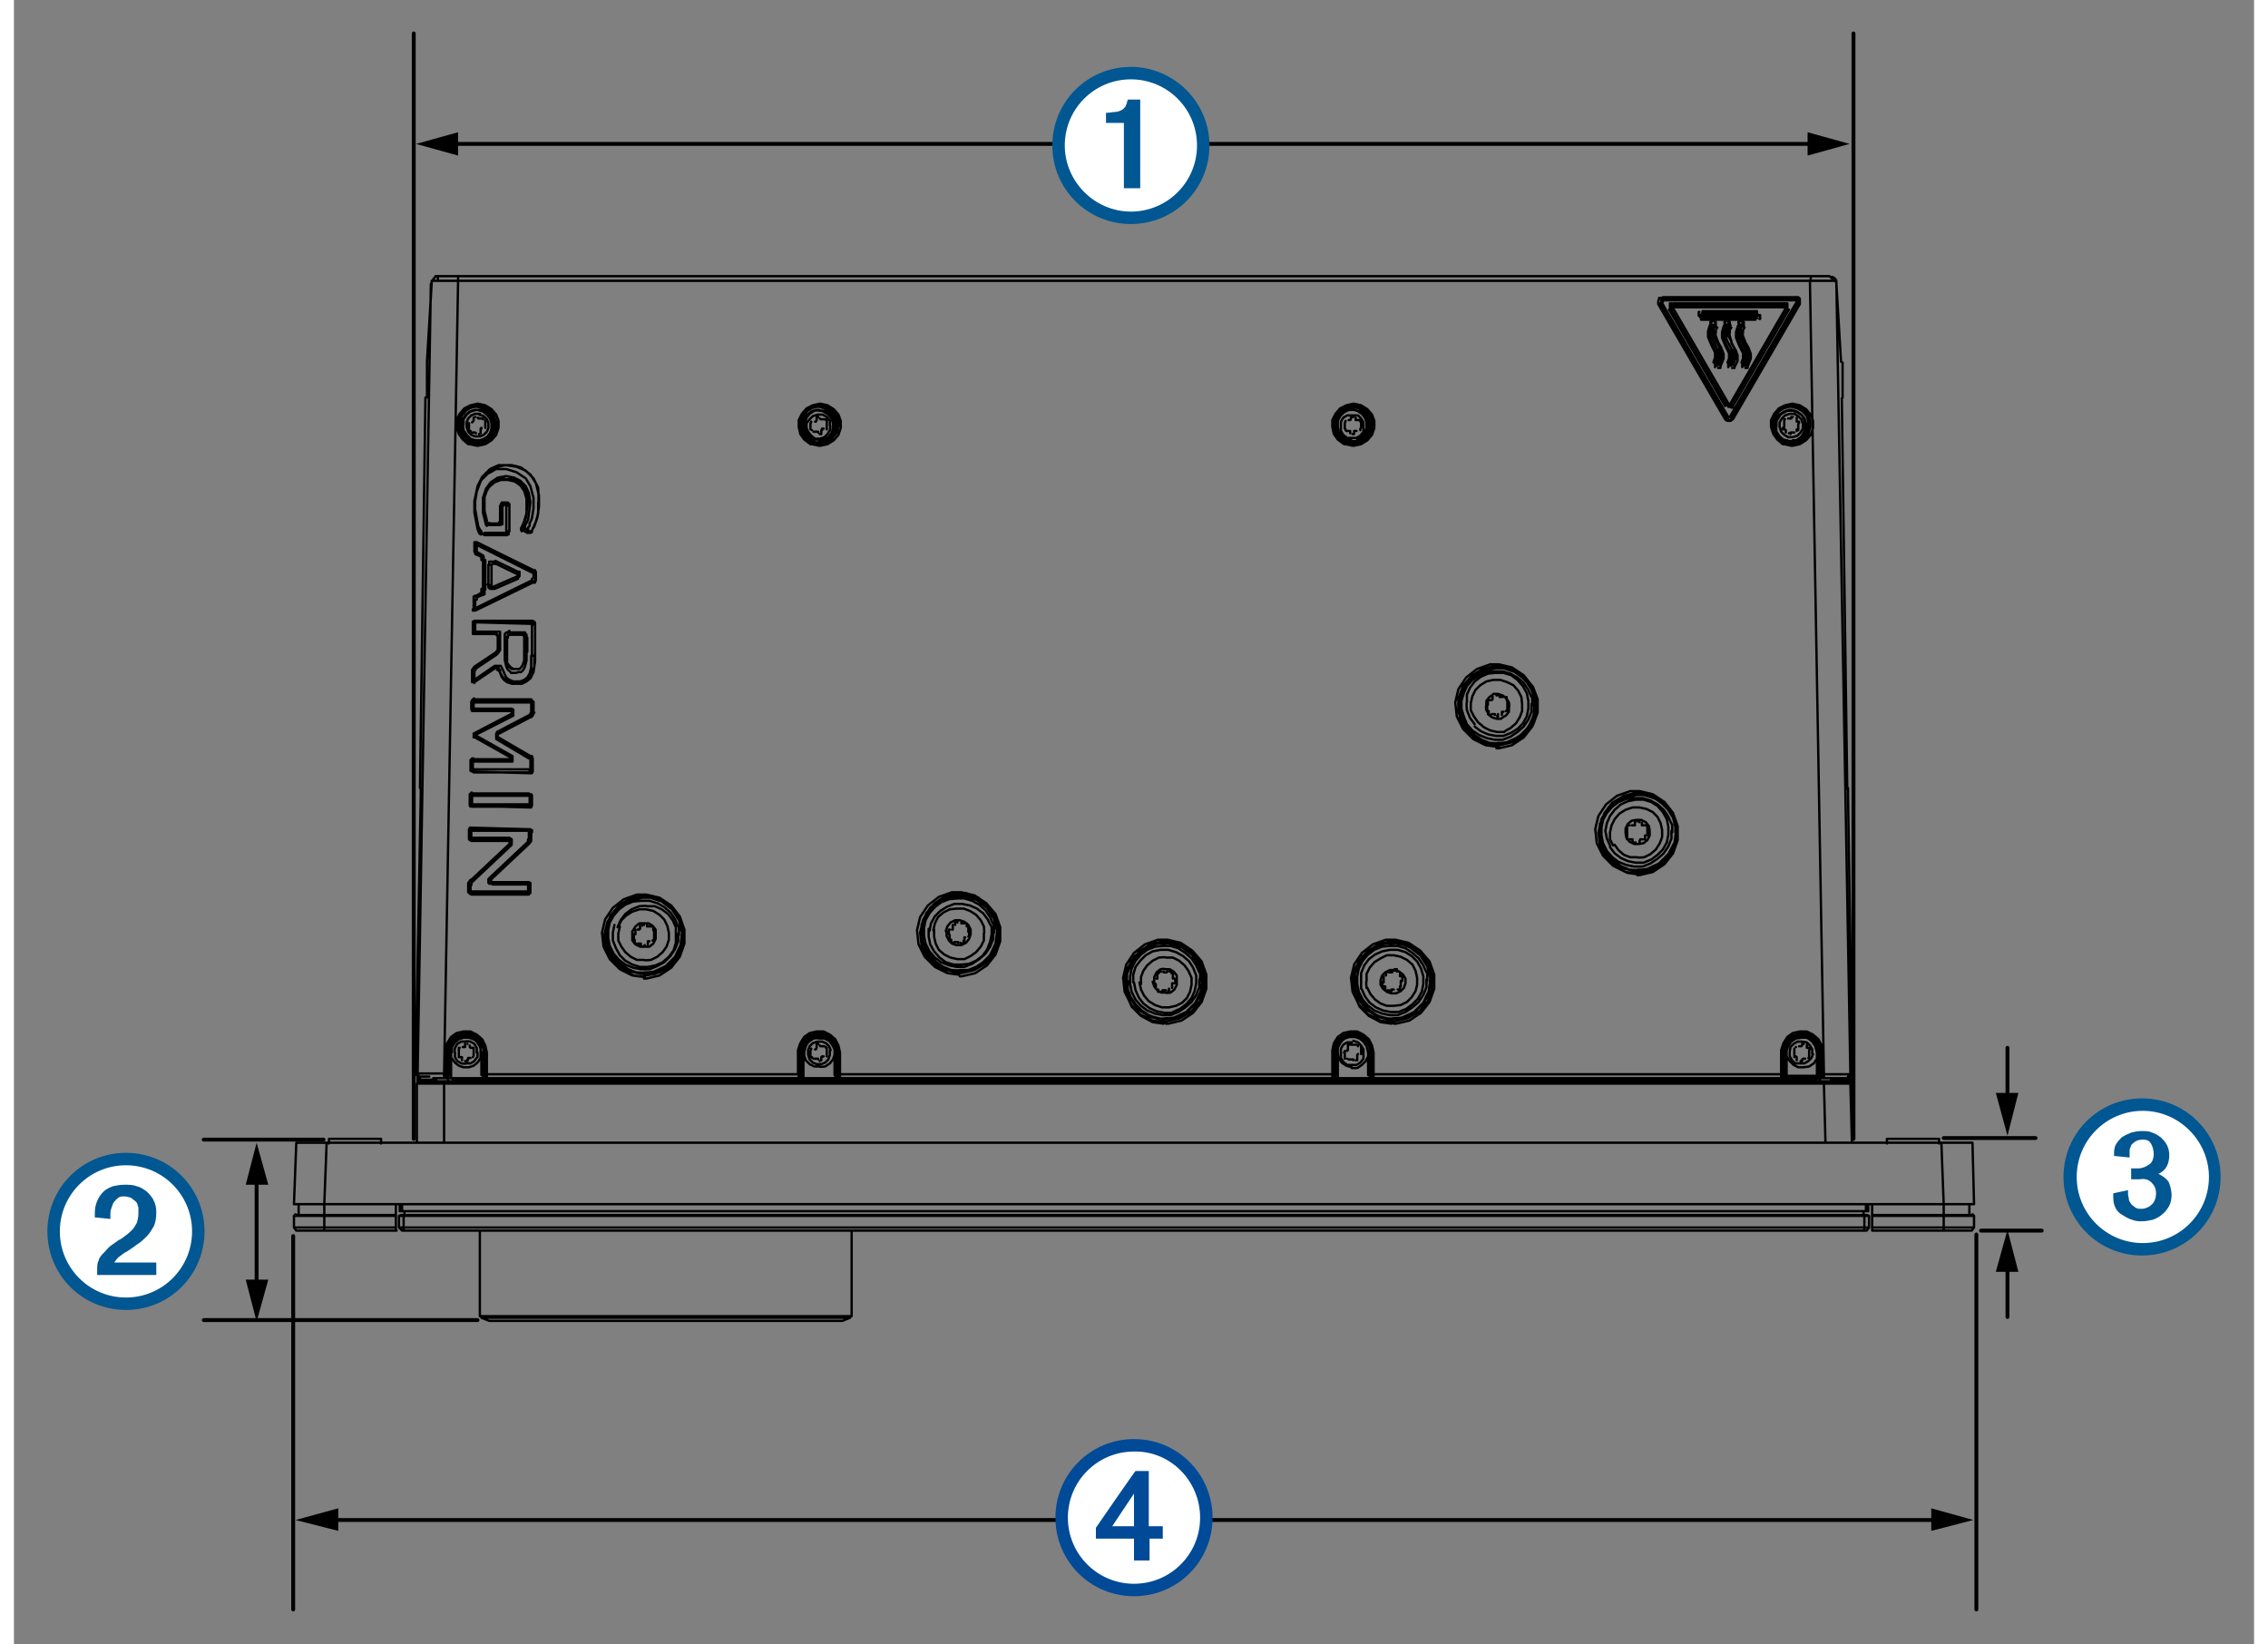 <?xml version="1.0" encoding="UTF-8"?>
<svg xmlns="http://www.w3.org/2000/svg" width="4in" height="2.9in" version="1.1" xmlns:xlink="http://www.w3.org/1999/xlink" viewBox="0 0 288 211.4">
  <rect x="0" y="0" width="288" height="211.4" fill="#808080" stroke="none"/>
  <!-- Generator: Adobe Illustrator 29.3.0, SVG Export Plug-In . SVG Version: 2.1.0 Build 146)  -->
  <g id="Layer_2">
    <path d="M52.2,138.4h0v.3h0M235.8,138.8h0v-.4M54.1,138.8h0v-.2M54.1,138.8h.2s0,0,0,0h0c0,0,0-.1,0-.1M233.9,138.8h-.2s-.1,0-.1,0h0c0,0,0-.1,0-.1M233.9,139h-.1s0,0,0,0h-.1s0-.1,0-.1h0c0,0,0-.2,0-.2h0M232.2,139h0v-.2h0v-.2h0M55.8,139h0v-.2h0v-.2h0M54.1,139h.1s.1,0,.1,0h0s0-.1,0-.1h0c0,0,0-.2,0-.2h0M59.8,56.6h.4c0-.1.6-.4.6-.4l.4-.5.2-.6v-.7s-.2-.6-.2-.6l-.4-.5-.5-.4-.7-.2h-.4s-.6.2-.6.2l-.5.4-.4.6-.2.6v.7s.3.6.3.6l.4.5.6.3h.4M103.5,56.7h0l.6-.2.6-.3.4-.5.2-.6v-.7s-.2-.6-.2-.6l-.4-.5-.6-.4-.6-.2h-.4s-.6.2-.6.2l-.5.4-.4.6-.2.6v.7s.3.6.3.6l.4.5.6.3M228.7,56.6h.5c0-.1.6-.4.6-.4l.4-.5.2-.6v-.7l-.2-.6-.4-.5-.6-.4-.6-.2h-.4s-.6.2-.6.2l-.6.4-.4.6-.2.6v.7s.3.6.3.6l.4.5.6.3h.3M172.7,56.5h0s.6-.4.6-.4l.4-.5.2-.6v-.7l-.2-.6-.4-.5-.6-.4-.6-.2h-.4s-.6.2-.6.2l-.6.4-.4.6-.2.6v.7c0,0,.3.6.3.6l.5.5.6.3h.6M61.1,169.8h45.4M107.5,169.4h-2.4M105.1,169.4h-45M59.9,169.2h45.4M105.3,169.2h2.4M231,138.9h0M57,138.8h0M57,138.6h0v.2h0M231,138.6h0v.2h0M174.6,138.5h0M106,138.5h0M60.6,138.5h0M51.9,139.1h0v-.8s0,0,0,0M236.1,138.2h0v.8h0M51.9,139.3v-.2M51.9,139.1h0s0,0,0,0h0c0,0,0-.1,0-.1h.1s0,0,0,0h0M236.1,139.1v.2M236.1,139.1h0c0,0,0-.2,0-.2h0s0,0,0,0h0s0,0,0,0h0M52.2,138.8h2M52.2,138.8v.2M235.8,139v-.2M233.9,138.8h2M233.9,138.8v.2M233.9,139h-1.7M232.2,139H55.8M55.8,139h-1.7M54.1,139v-.2M52.2,139h.2s.3,0,.3,0h2.6M51.9,139.3h0s0-.1,0-.1h0s0,0,0,0h0s0,0,0,0h0s0,0,0,0M55.3,139.1h177.5M55.3,139.3h0v-.2h0M236.1,139.3h0c0-.1,0-.2,0-.2h0s0,0,0,0h0s0,0,0,0M232.7,139.1h3.1s0,0,0,0M232.7,139.3h0v-.2h0M232.7,139.3H55.3M55.3,139.3v7.6M55.3,139.3h-3.1s-.2,0-.2,0h0M51.8,146.9v-7.6M236.1,139.3l.2,7.6M236.1,139.3h-.6s-.4,0-.4,0h-2.4M232.9,146.9l-.2-7.6M247.5,146.4v.6M240.8,146.4h6.7M240.8,146.4v.6M47.2,146.4v.6M40.5,146.4h6.7M40.5,146.4v.6M238.4,155.7h-.3M238.4,154.8v.9M238.1,155.7H49.9M238.1,155.7v-.9M49.9,155.7h-.3M49.9,154.8v.9M49.6,155.7v-.9M252,154.8h-3.9M247.8,146.9h4M251.8,146.9l.2,7.9M36.3,146.9h3.9M36,154.8l.3-7.9M39.9,154.8h-3.9M247.8,146.9H40.2M40.2,146.9l-.3,7.9M248.1,154.8H39.9M248.1,154.8l-.3-7.9M53.1,46.5h0M234.9,46.5h0M53.7,36.1h0c0,.1,0,.2,0,.2M234.3,36.3h0c0,0,0-.2,0-.2M53.7,36.5l-.6,10.1M53.1,46.5v.8s0,.5,0,.5v.6s0,.6,0,.6v1.4s0,.7,0,.7M52.9,51.1l-.7,50.2M52.3,101.4v1M52.3,102.3l-.6,31.8M51.7,134.1v3.7h0M236.3,137.8h0c0,0,0-.3,0-.3v-2.7s0-.7,0-.7M236.3,134.1l-.5-31.8M235.8,102.3v-.7s0-.3,0-.3M235.7,101.4l-.7-50.2M235.1,51.1v-2.1s0-.6,0-.6v-1.1s0-.4,0-.4v-.3M234.9,46.5l-.6-10.1M51.7,137.8l.2.2M51.9,138.2h0c0,0,0-.2,0-.2h0v-.2M236.3,137.8h0c0,0,0,.2,0,.2h0c0,.1,0,.2,0,.2M236.1,138l.2-.2M195.2,90.7v-1c-.1,0-.5-1-.5-1l-.6-.9-.8-.7-.9-.5-1-.3h-1c0,0-1,.1-1,.1l-1,.4-.9.6-.7.8-.4.9-.3,1v1l.3,1,.4,1,.7.8.9.6,1,.4,1,.2h1c0,0,1-.4,1-.4l.9-.6.8-.7.6-.9.4-1v-1M213.2,107v-1c-.1,0-.5-1-.5-1l-.6-.9-.8-.7-.9-.5-1-.3h-1.1c0,0-1,.1-1,.1l-1,.4-.8.6-.7.8-.5.9-.2,1v1l.2,1,.5,1,.7.8.8.6,1,.4,1,.2h1.1c0,0,1-.4,1-.4l.9-.6.8-.7.6-.9.4-1v-1M126,119.9v-1c-.1,0-.5-1-.5-1l-.6-.9-.8-.7-.9-.5-1-.3h-1c0,0-1,.1-1,.1l-1,.4-.8.6-.7.8-.5.9-.2,1v1l.2,1,.5,1,.7.8.8.6,1,.4,1,.2h1c0,0,1-.4,1-.4l.9-.6.8-.7.6-.9.4-1v-1M85.5,120.2v-1c-.1,0-.5-1-.5-1l-.6-.9-.8-.7-.9-.5-1-.3h-1.1s-1,.1-1,.1l-1,.4-.8.6-.7.8-.5.9-.2,1v1l.2,1,.5,1,.7.8.8.6,1,.4,1,.2h1.1c0,0,1-.4,1-.4l.9-.5.8-.8.6-.9.4-1v-1M181.7,126.1v-1c-.1,0-.5-1-.5-1l-.6-.9-.8-.7-.9-.6-1-.3h-1c0,0-1,.1-1,.1l-1,.4-.8.6-.7.8-.5,1-.2,1v1l.2,1,.5,1,.7.8.8.6,1,.4,1,.2h1c0,0,1-.4,1-.4l.9-.6.8-.7.6-.9.4-1v-1M152.5,126.1v-1c-.1,0-.5-1-.5-1l-.6-.9-.8-.7-.9-.6-1-.3h-1c0,0-1,.1-1,.1l-1,.4-.8.6-.7.8-.5,1-.2,1v1l.2,1,.5,1,.7.8.8.6,1,.4,1,.2h1c0,0,1-.4,1-.4l.9-.6.8-.7.6-.9.4-1v-1M212,38.4h0v.2h0M229.1,38.4h0v.2h0M223.9,40.5h-6.9M217.1,40.5h0v-.2h0M223.9,40.5h0v-.2h0M223.9,40.5h.2M223.9,40.6h0M217.1,40.5h-.2M217.1,40.5h0M216.8,40.6h.2M224.2,40.6h-.2M217.1,40.9h0v-.2h0M223.9,40.9h0v-.2h0M217.1,40.6h6.9M227.7,39.2h0v-.2h0M227.9,39.3h0c0,0,0,.1,0,.1h0M213,39.5h0c0-.1,0-.2,0-.2h0M213.3,39.2h0v-.2h0M218.7,41.6h0s0,0,0,0h0c0,0,0,0,0,0h0s0,0,0,0h0M220.4,41.6h0s0,0,0,0h0c0,0,0,0,0,0h0s0,0,0,0h0M222.2,41.6h0s0,0,0,0h0c0,0,0,0,0,0h0s0,0,0,0h0M218.5,41.8h0s0,0,0,0h0s0,0,0,0h0c0,0,0,0,0,0M220.3,41.8h0s0,0,0,0h0s0,0,0,0h0c0,0,0,0,0,0M222.1,41.8h0s0,0,0,0h0s0,0,0,0h0c0,0,0,0,0,0M54.7,35.5h2.4M54.7,35.5h-.2s0,0,0,0h0c0,0,0,.2,0,.2h0c0,.1,0,.2,0,.2h0M233.8,36.1h0c0-.1,0-.2,0-.2h0c0-.1,0-.2,0-.2h0c0,0,0-.1,0-.1h0s-.1,0-.1,0M231,35.5h2.4M231,36.1h0v-.2h0v-.2h0v-.2M57.1,35.5h173.9M57.1,36.1h0v-.2h0v-.2h0v-.2M213.3,39h14.4M227.7,39h.2s.1,0,.1,0h0c0,0,0,.2,0,.2h0v.2h0v.2h0c0,.1,0,.2,0,.2M212.9,39.8h0c0,0,0-.2,0-.2h0v-.2h0c0,0,0-.2,0-.2h0c0,0,0-.2,0-.2h0s.1,0,.1,0h.1M229.2,38.8h0c0-.1,0-.2,0-.2h0M229.1,38.6h-17.1M212,38.6h0s0,0,0,0h0v.2M229.1,38.4h-17.1M218.5,41.8h0M222.1,41.8h0M220.3,41.8h0M222.4,47h0s0,0,0,0h0s0,0,0,0h0s0,0,0,0h0M222.5,46.8h0M218.8,47h0s0,0,0,0h0s0,0,0,0h0s0,0,0,0h0M218.9,46.8h0M220.6,47h0s0,0,0,0h0s0,0,0,0h0s0,0,0,0h0M220.7,46.8h0M218.9,46.8h0s0,0,0,0h0c0,0,0,0,0,0h0M222.5,46.8h0s0,0,0,0h0c0,0,0,0,0,0h0M220.7,46.8h0s0,0,0,0h0c0,0,0,0,0,0h0M213.3,39.2h14.4M227.9,39.3h0s0,0,0,0h0c0,0,0,.1,0,.1M213,39.5h0c0-.1,0-.1,0-.1h0s0,0,0,0h0s0,0,0,0M227.7,39.5h0c0,0,0-.1,0-.1h0s0,0,0,0M227.7,39.2h.2s0,0,0,0M227.7,39.5h0v-.2h0M213,39.5h.2M213.1,39.7h0v-.2M213.3,39.5h0v-.2h0M213.1,39.3h0s.1,0,.1,0M213.1,39.3h0s0,0,0,0h0s0,0,0,0h0c0,0,0,.1,0,.1M228,39.5h0c0,0,0,.2,0,.2M227.7,39.5h.3M223.9,40.3h-6.9M217.1,40.3h0v-.2h0M217.1,40.3h-.1s0,0,0,0h0s0,0,0,0h0M223.9,40.3h0v-.2h0M224.2,40.5h0c0,0,0-.1,0-.1h0s0,0,0,0h0s0,0,0,0h0M224.5,40.5h-.3M224.2,40.6h0M216.8,40.5h-.2M216.8,40.5h0M212,38.4h0v-.2h0M212,38.4h-.2s0,0,0,0h0c0,0,0,.2,0,.2h0c0,.1,0,.2,0,.2h0M224.5,40.6h-.3M223.9,40.9h.2s0,0,0,0h0s0,0,0,0h0M216.8,40.6h0c0,.1,0,.2,0,.2h0s0,0,0,0h0s0,0,0,0h0M216.8,40.6h-.2M223.9,41.1h0v-.2h0M217.1,40.9h6.9M217.1,41.1h0v-.2h0M229.1,38.2h0v.2h0M229.4,39h0s0-.2,0-.2h0c0-.1,0-.2,0-.2h0s0-.1,0-.1h-.1s0,0,0,0M103.5,56.9h-.7c0-.1-.7-.5-.7-.5l-.5-.6-.3-.7v-.8c0,0,.1-.8.1-.8l.4-.6.6-.4.8-.2h.4s.8.2.8.2l.6.4.4.6.2.7v.8s-.3.7-.3.7l-.5.6-.6.4-.8.2M172.1,56.9h-.7c0-.1-.7-.5-.7-.5l-.5-.6-.3-.7v-.8c0,0,.1-.8.1-.8l.4-.6.6-.4.8-.2h.5s.7.2.7.2l.6.4.4.6.2.7v.8l-.3.7-.5.6-.6.4-.8.2M59.5,56.9h-.7c0-.1-.7-.5-.7-.5l-.5-.6-.3-.7v-.8s.2-.8.2-.8l.4-.6.6-.4.7-.2h.5s.7.2.7.2l.6.4.5.6.2.7v.8s-.3.7-.3.7l-.5.6-.7.4-.8.2M228.5,56.9h-.7c0-.1-.6-.5-.6-.5l-.5-.6-.3-.7v-.8s.1-.8.1-.8l.4-.6.6-.4.7-.2h.5s.7.2.7.2l.6.4.5.6.2.7v.8l-.3.7-.5.6-.7.4-.8.2M220.5,41.6h0M222.3,41.6h0M218.7,41.6h0M218.7,41.6h0s0,0,0,0h0s0,0,0,0h0s0,0,0,0h0M218.8,41.4h0s0,0,0,0h0s0,0,0,0h0c0,0,0,0,0,0M220.4,41.6h0s0,0,0,0h0s0,0,0,0h0s0,0,0,0h0M220.6,41.4h0s0,0,0,0h0s0,0,0,0h0c0,0,0,0,0,0M222.2,41.6h0s0,0,0,0h0s0,0,0,0h0s0,0,0,0h0M222.4,41.4h0s0,0,0,0h0s0,0,0,0h0c0,0,0,0,0,0M218.8,41.4h0s0,0,0,0h0s0,0,0,0h0M218.8,41.9h0v-.2h0s0,0,0,0h0s0,0,0,0M222.4,41.4h0s0,0,0,0h0s0,0,0,0h0M222.4,41.9h0v-.2h0s0,0,0,0h0s0,0,0,0M220.6,41.4h0s0,0,0,0h0s0,0,0,0h0M220.6,41.9h0v-.2h0s0,0,0,0h0s0,0,0,0M213.1,39.7h0s0,0,0,0h0s0,0,0,0h0s0,0,0,0M220,52.2l-7.2-12.4M220.7,46.8h0s0,0,0,0h0s0,0,0,0h0s0,0,0,0M220.3,41.8h0s0,0,0,0h0s0,0,0,0h0s0,0,0,0M220.2,43.7h0s-.1-.8-.1-.8v-.6c0,0,.3-.6.3-.6M220.7,46.8l.3-.6v-.5s0-.5,0-.5v-.2M229.4,39h0s0,0,0,0h0M220.6,53.6l8.6-14.8M211.8,38.8h0s0,0,0,0h0M211.8,38.8l8.6,14.8M222.3,46.7h0v.2h0s0,0,0,0h0s0,0,0,0M218.7,46.7h0v.2h0s0,0,0,0h0s0,0,0,0M220.5,46.7h0v.2h0s0,0,0,0h0s0,0,0,0M222.4,47h0s0,0,0,0h0s0,0,0,0h0M222.4,47h0M218.8,47h0s0,0,0,0h0s0,0,0,0h0M218.8,47h0M220.6,47h0s0,0,0,0h0s0,0,0,0h0M220.6,47h0M228.2,39.8h-.1s0,0,0,0h0M228.2,39.8l-7.2,12.4M218.9,46.8h0s0,0,0,0h0s0,0,0,0h0s0,0,0,0M218.5,41.8h0s0,0,0,0h0s0,0,0,0h0s0,0,0,0M218.4,43.7h0l-.2-.8v-.5s.3-.6.3-.6M218.9,46.8l.3-.6v-.5s0-.5,0-.5v-.3M222.5,46.8h0s0,0,0,0h0s0,0,0,0h0s0,0,0,0M222.1,41.8h0s0,0,0,0h0s0,0,0,0h0s0,0,0,0M222,43.7h0l-.2-.8v-.5s.3-.6.3-.6M222.5,46.8l.3-.6v-.5s0-.5,0-.5l-.2-.3M218.8,47h0c0,0,0,0,0,0h0s0,0,0,0h0M218.8,47h0s0,0,0,0h.2s0,0,0,0h0M222.4,47h0c0,0,0,0,0,0h0s0,0,0,0h0M222.4,47h0s0,0,0,0h.2s0,0,0,0h0M220.6,47h0c0,0,0,0,0,0h0s0,0,0,0h0M220.6,47h0s0,0,0,0h.2s0,0,0,0h0M220.4,53.7h-.1s0,0,0,0h0M220.6,53.6h0s0,0,0,0h0s0,0,0,0h0M220.4,53.7h0s0,0,0,0h0s0,0,0,0M221,52.2h0s0,0,0,0h0s0,0,0,0h0M220.6,52.3h-.1s0,0,0,0h0M220,52.2h0s0,0,0,0h0s0,0,0,0h0M221,52.2h0c0,.1,0,.2,0,.2h0s-.1,0-.1,0h0s-.1,0-.1,0h0s0,0,0,0h0s0-.1,0-.1h0M220.1,41.7h0s0,0,0,0h0s0,0,0,0h0s0,0,0,0h0M220.5,46.7h0s0,0,0,0h0s0,0,0,0h0M220.8,45h0c0,.1.2.6.2.6v.6s-.3.7-.3.7M220.2,43.7l.7,1.3M220.3,41.8h0c0,.1-.3,1-.3,1v.6c0,0,.2.3.2.3M218.3,41.7h0s0,0,0,0h0s0,0,0,0h0s0,0,0,0h0M218.7,46.7h0s0,0,0,0h0s0,0,0,0h0M219,44.9l.2.6v.6s-.3.7-.3.7M218.4,43.7l.6,1.2M218.5,41.8h0c0,.1-.3,1-.3,1v.6c0,0,.2.3.2.3M221.9,41.7h0s0,0,0,0h0s0,0,0,0h0s0,0,0,0h0M222.3,46.7h0s0,0,0,0h0s0,0,0,0h0M222.6,44.9v.2c0,0,.2.5.2.5v.6s-.3.7-.3.7M222,43.7l.6,1.2M222.1,41.8h0c0,.1-.3,1-.3,1v.6c0,0,.2.3.2.3M213.1,39.7h0s0,0,0,0h0s0,0,0,0h0M220.2,52.1l-7.2-12.4M220.8,52.1h0c0,0,0,.2,0,.2M103.5,56.9h.1l.8-.2.6-.4.5-.6.2-.7v-.8l-.3-.7-.5-.6-.6-.4-.8-.2h-.8c0,.1-.7.5-.7.5l-.5.6-.3.7v.8s.2.8.2.8l.5.6.6.4.8.2h.2s0,0,0,0M172.1,56.9h.1l.8-.2.6-.4.5-.6.2-.7v-.8l-.3-.7-.5-.6-.6-.4-.8-.2h-.8c0,.1-.7.5-.7.5l-.5.6-.3.7v.8s.2.8.2.8l.4.6.6.4.8.2h.2s0,0,0,0M59.5,56.9h.2l.7-.2.6-.4.5-.6.3-.7v-.8s-.3-.7-.3-.7l-.5-.6-.6-.4-.8-.2h-.9c0,.1-.6.5-.6.5l-.5.6-.3.7v.8s.2.8.2.8l.4.6.6.4.7.2h.2s0,0,0,0M228.5,56.9h.2l.7-.2.6-.4.5-.6.2-.7v-.8l-.2-.7-.5-.6-.7-.4-.7-.2h-.9c0,.1-.7.5-.7.5l-.5.6-.3.7v.8s.2.8.2.8l.4.6.6.4.7.2h.2s0,0,0,0M221,46.9h0s0,0,0,0h0s0,0,0,0h0s0,0,0,0M220.6,41.9h0s0,0,0,0h0s0,0,0,0h0M221,46.9l.3-.7v-.6c0,0,0-.6,0-.6l-.5-1v-.2c-.1,0-.4-.7-.4-.7v-1c.1,0,.3-.3.3-.3M211.6,39h0s0,0,0,0h0s0,0,0,0M211.6,39l8.6,14.8M229.6,39.1h0s0,0,0,0h0M220.8,53.8l8.6-14.8M220.6,52h0s0,0,0,0h0s0,0,0,0h0s0,0,0,0M227.9,39.7l-7.2,12.4M227.7,39.6h0s0,0,0,0h0s0,0,0,0h0s0,0,0,0M220.2,52.1h0s0,0,0,0h0s0,0,0,0h0M220.4,52.3h0c0,0,0-.2,0-.2M220.6,52.3h-.2M220.6,52.3h0s0-.1,0-.1h0s0-.1,0-.1M220.4,52.3h0s0,0,0,0h0s0,0,0,0h0s0,0,0,0M221,53.9h0s0,0,0,0h0s0,0,0,0M220.2,53.8h0c0,0,.1.2.1.2h.2s.1,0,.1,0h0M220.2,53.8h-.1s0,0,0,0h0M220.3,46.6h0s0,0,0,0h0s0,0,0,0h0M220.1,41.7l-.2.4-.2.7v.6s.5,1,.5,1l.5,1v.4c0,0,0,.4,0,.4l-.2.5h0M219.9,41.5h0s0,0,0,0h0s0,0,0,0h0s0,0,0,0M218.5,46.6h0s0,0,0,0h0s0,0,0,0h0M218.3,41.7l-.2.4-.2.7v.6s.5,1,.5,1l.5,1v.4c0,0,0,.4,0,.4l-.2.5h0M218.1,41.5h0s0,0,0,0h0s0,0,0,0h0s0,0,0,0M222.1,46.6h0s0,0,0,0h0s0,0,0,0h0M221.9,41.7l-.2.4-.2.7v.6s.5,1,.5,1l.5,1v.4c0,0,0,.4,0,.4l-.2.5h0M221.7,41.5h0s0,0,0,0h0s0,0,0,0h0s0,0,0,0M222.7,46.9h0s0,0,0,0h0s0,0,0,0h0s0,0,0,0M222.4,41.9h0s0,0,0,0h0s0,0,0,0h0M222.7,46.9h0s.3-.9.3-.9v-.6l-.2-.7-.4-.7-.4-.8v-.5s0-.5,0-.5l.2-.3M219.2,46.9h0s0,0,0,0h0s0,0,0,0h0s0,0,0,0M218.8,41.9h0s0,0,0,0h0s0,0,0,0h0M219.2,46.9h0s.3-.9.3-.9v-.6l-.2-.7-.4-.7-.4-.8v-.5s0-.5,0-.5l.2-.3M223.9,41.1h-6.9M217.1,41.1h-.2s0,0,0,0h0s0-.1,0-.1h0c0,0,0-.2,0-.2h0M216.6,40.6h0M216.6,40.5h0c0,0,0-.2,0-.2h0c0,0,0-.2,0-.2h0s0,0,0,0h.1s0,0,0,0M217.1,40h6.9M223.9,40h.2s0,0,0,0h0s0,.1,0,.1h0v.2h0M224.5,40.5h0M224.5,40.6h0v.2h0c0,0,0,.2,0,.2h0s0,0,0,0h0s-.1,0-.1,0M218.8,41.4h0M218.8,41.4h0s0,.1,0,.1h0v.2h0c0,.1,0,.2,0,.2h0c0,0,0,.2,0,.2M219,42.1l-.2.3v.4c-.1,0,0,.4,0,.4l.3.8.4.7.3.8v.6l-.4,1M219.4,47.1h0c0,0,0,.2,0,.2h0s0,0,0,0h-.3s0,0,0,0M218.7,47.2h0M218.7,47.2h0c0,0,0-.1,0-.1h0v-.2h0c0,0,0-.2,0-.2h0c0,0,0-.2,0-.2M218.5,46.6h0c0-.1.2-.6.2-.6v-.4s0-.3,0-.3l-.5-1-.4-1v-.7s.2-.7.2-.7l.2-.4M218.1,41.5h0c0,0,0-.1,0-.1h0c0,0,.1-.1.1-.1h.3s.1,0,.1,0M220.6,41.4h0M220.6,41.4h0s0,.1,0,.1h0v.2h0c0,.1,0,.2,0,.2h0c0,0,0,.2,0,.2M220.8,42.1l-.2.3v.4c-.1,0,0,.4,0,.4l.2.7v.2c0,0,.6,1,.6,1l.2.6v.7c0,0-.4.8-.4.8M221.2,47.1h0c0,0,0,.2,0,.2h0s0,0,0,0h-.3s0,0,0,0M220.4,47.2h0M220.4,47.2h0c0,0,0-.1,0-.1h0v-.2h0c0,0,0-.2,0-.2h0c0,0,0-.2,0-.2M220.3,46.6h0c0,0,.2-.5.2-.5v-.4s0-.3,0-.3l-.5-1-.4-1v-.7s.2-.7.2-.7l.2-.4M219.9,41.5h0c0,0,0-.1,0-.1h0c0,0,.1-.1.1-.1h.3s.1,0,.1,0M222.4,41.4h0M222.4,41.4h0s0,.1,0,.1h0v.2h0c0,.1,0,.2,0,.2h0c0,0,0,.2,0,.2M222.5,42.1l-.2.3v.4c-.1,0,0,.4,0,.4l.3.8.4.7.3.8v.6l-.4,1M222.9,47.1h0c0,0,0,.2,0,.2h0s0,0,0,0h-.3s0,0,0,0M222.2,47.2h0M222.2,47.2h0c0,0,0-.1,0-.1h0v-.2h0c0,0,0-.2,0-.2h0c0,0,0-.2,0-.2M222.1,46.6h0c0,0,.2-.5.2-.5v-.4s0-.3,0-.3l-.5-1-.4-1v-.7s.2-.7.2-.7l.2-.4M221.7,41.5h0c0,0,0-.1,0-.1h0c0,0,.1-.1.1-.1h.3s.1,0,.1,0M227.7,39.5h-14.4M213.3,39.5h0M213.3,39.5h0M213.3,39.6l7.2,12.4M220.5,52h0s0,0,0,0M220.5,52h0M220.6,52l7.2-12.4M227.7,39.6h0M227.7,39.5h0s0,0,0,0M103.5,57h0l-.8-.2h-.2c0,0-.6-.5-.6-.5l-.4-.7-.2-.8v-.8s.4-.8.4-.8l.5-.6.7-.4h.8c0-.1,0-.1,0-.1l.8.2.7.4.5.6.3.7v.8l-.2.8-.5.6-.6.4-.8.2h-.1M172.1,57h0l-.8-.2h-.2c0,0-.6-.5-.6-.5l-.4-.7-.2-.8v-.8s.4-.8.4-.8l.5-.6.7-.4h.8c0-.1.1-.1.1-.1l.8.2.7.4.5.6.3.7v.8l-.2.8-.5.6-.6.4-.8.2h-.1M59.5,57h0l-.8-.2h-.2c0,0-.6-.5-.6-.5l-.5-.7-.2-.8v-.8s.3-.8.3-.8l.5-.6.7-.4h.8c0-.1.1-.1.1-.1l.8.2.7.4.5.6.2.7v.8s-.2.8-.2.8l-.5.6-.7.4-.8.2h-.2M228.5,57h0l-.8-.2h-.2c0,0-.7-.5-.7-.5l-.4-.7-.2-.8v-.8s.4-.8.4-.8l.5-.6.7-.4h.8c0-.1.1-.1.1-.1l.8.2.7.4.5.6.2.7v.8l-.2.8-.5.6-.7.4-.8.2h-.2M63,64.6h0v.2h0M63.3,64.6h0v.2h0M62.6,65h.3M63.7,65h-.2M62.5,66.9h0s0,0,0,0h.2M61,67.3h0s0,.1,0,.1h0s-.2.2-.2.2M62.2,67.3h0v.2h0M63,64.6h.3M63.2,68.5h0v.2h0M63.3,68.3h.3M59.5,70v.8M59.2,69.9h0s0,0,0,0h0s0,0,0,0M172.1,57.1h.2l.8-.2.7-.4.5-.7.3-.8v-.8l-.3-.8-.5-.6-.7-.4-.8-.2h-.1l-.8.2-.7.4-.6.6-.3.8v.8s.2.8.2.8l.5.7.7.5.8.2h.2s0,0,0,0M103.5,57.1h.1l.8-.2.7-.4.5-.7.3-.8v-.8l-.3-.8-.5-.6-.7-.4-.8-.2h-.1l-.8.2-.7.4-.6.6-.3.8v.8s.2.8.2.8l.5.7.7.5.8.2h.2s0,0,0,0M59.5,57.1h.2l.8-.2.7-.4.5-.7.3-.8v-.8l-.3-.8-.5-.6-.7-.4-.8-.2h-.1l-.8.2-.8.4-.5.6-.3.8v.8c0,0,.2.8.2.8l.5.7.7.5.8.2h.2s0,0,0,0M228.5,57.1h.2l.8-.2.7-.4.5-.7.2-.8v-.8l-.3-.8-.5-.6-.7-.4-.8-.2h-.1l-.8.2-.8.4-.6.6-.3.8v.8s.2.8.2.8l.5.7.7.5.8.2h.2s0,0,0,0M63.3,64.6h0M63.3,64.6h.2s.1.1.1.1h0c0,0,0,.2,0,.2h0M59.6,71l.7.4M62.6,65h0c0-.1,0-.2,0-.2h0c0,0,.1-.1.1-.1h.2M63,64.6h0M62.5,66.9v-1.9M62.6,65h0M61,67.3h1.1M59.5,71.2h0s0,0,0,0h0c0,0,0-.1,0-.1h0s0,0,0,0M59.5,70.7h0c0,0,0,.2,0,.2h0c0,0,0,.1,0,.1M59.2,70.7h.3M60.8,67.1h0s0,0,0,0h0c0,0,0,0,0,0h0s0,0,0,0h0M61.1,67.2h0M63.7,65h0M63.7,65v3.3M59.5,69.7h0v.2h0M66.6,73.6l-7.2-3.6M62.2,67.3h0M62.2,67.3h.1s.1,0,.1,0h0c0-.1,0-.2,0-.2h0M62.5,66.9h0M66,68.4l-.5-.2M61.1,72.6v-.4c.1,0,.2,0,.2,0h.2c0,0,.2,0,.2,0h.2M61.9,72.1l2.9,1.4M61.8,72.3h0c0,0,0-.1,0-.1h0s0,0,0,0h0M63.2,68.8h-2.7M66.8,74.3v-.4M60.3,71.4h0c0,0,.1.2.1.2v.3c0,0,0,.2,0,.2M60.1,71.6h0c0,0,0-.1,0-.1h0c0,0,0-.1,0-.1M61.4,72.6h-.2M61,75.2v-2.6M64.8,73.5h.2c0,.1,0,.2,0,.2h0v.3h0c0,.1-.1.2-.1.2h-.2M64.7,73.8h0c0,0,0-.1,0-.1h0s0,0,0,0h0M63.6,68.3h0M63.6,68.3h0c0,.1,0,.2,0,.2h-.1c0,.1-.1.2-.1.2h-.1M63.2,68.8h0M64.8,74.4h0s0,0,0,0h0s0,0,0,0h0c0,0,0,0,0,0h0M64.8,74.4l-3,1.3M59.2,70.7v-.8M60.6,72v3.8M60.3,72h.2M105.7,138.6h-4.3M174.3,138.6h-4.3M231.9,138.6h-4M227.9,138.3h4M60.3,138.6h-4.3M66.8,73.9h.3M66.6,73.6h0c0,0,0-.1,0-.1h0c0,0,0,0,0,0h0M66.8,73.9h0s0-.1,0-.1v-.2c0,0-.2,0-.2,0M59.2,69.9h0M59.2,69.9h0c0,0,0-.2,0-.2h0s0,0,0,0h.2M60.2,76.5l-.7.3M60.1,71.6l-.6-.4M61.8,75.7h0c0-.1,0-.2,0-.2h0s0,0,0,0M61,75.2h.3M61.8,75.7h-.2s-.2,0-.2,0h-.2s-.2-.2-.2-.2v-.2c0,0-.1-.2-.1-.2M66.8,74.3h.2M66.6,74.6h0s0-.2,0-.2h0M60.1,76.2h0s0,0,0,0h0s0,0,0,0h0s0,0,0,0M60.5,75.8v.2s0,.2,0,.2v.2c-.1,0-.2.1-.2.1M60.3,75.8h.3M59.5,69.7h0M59.5,69.7l7.3,3.7M60.7,67.5h0v-.2s0,0,0,0h0c0-.1,0-.2,0-.2h0M65.6,67.9h0c0,0,0,.1,0,.1h0s0,0,0,0h0M60.3,72h0v-.2s0-.2,0-.2h0c0,0,0,0,0,0M60.1,71.6h0M61.8,72.3h-.1s-.1,0-.1,0h0s0,0,0,0h0c0,0,0,.2,0,.2h0M59.3,77.1v1.1M64.7,73.8l-2.9-1.4M61.8,72.3h0M66.6,74.6h0s0,0,0,0h0c0,0,0,.1,0,.1h0s0,0,0,0M59.3,78.2l7.3-3.6M59.3,78.2h-.1s0,0,0,0h0s0,0,0,0M59.3,78.2h0v.2h0M59.5,76.8h0s0,0,0,0h0s0,0,0,0h0c0,0,0,0,0,0h0M59.3,77.1h-.2M59.5,76.8h0s0,.1,0,.1h0s0,.2,0,.2M67.1,73.9v.4M59.5,71.2h0M59.5,71.2h-.2c0,0,0-.2,0-.2v-.2s0-.1,0-.1M59.2,70.7h0M61.4,72.6h0M61.4,72.6v2.6M61.7,75.4l3-1.3M64.7,74.1h0M64.7,74.1h.1s0-.1,0-.1h0s0,0,0,0h0s0,0,0,0h0c0,0,0,0,0,0M64.7,73.8h0M60.3,75.8v-3.8M60.3,72h0M66.8,73.3h0M66.8,73.3h.2c0,.1.1.3.1.3v.2s0,0,0,0M67.1,73.9h0M61.8,72.3h0s0,0,0,0h0s0,0,0,0h0c0,0,0,.2,0,.2h0M61.4,72.6v2.6M61.7,75.4l3-1.3M64.7,74.1h.1c0-.1,0-.2,0-.2h0s0,0,0,0h0s-.1-.1-.1-.1M64.7,73.8l-2.9-1.4M61.3,75.2h0M61.3,75.2h0c0,.1,0,.2,0,.2h0c0,0,0,.1,0,.1h.2M61.7,75.4h0M61.4,75.2h0c0,.1,0,.2,0,.2h0s0,0,0,0h.2s0,0,0,0M59.4,76.6l.7-.3M66.6,79.9h0v.2h0M59,80.2h.3M59.4,79.8h0v.2h0s0,0,0,0M232.3,138.6h-.4M231.9,138.3h0v.2h0v.2M67.1,74.3h0M67.1,74.3h0v.2s-.2.2-.2.2h-.2M60.1,76.2h0M60.1,76.2h0c0,0,0-.2,0-.2v-.2c0,0,0-.1,0-.1M60.3,75.8h0M59.4,81.5h0v-.2h0M59,81.1h0s0,0,0,0h.2M59.1,78.3v-1.2M62.5,81.3h0c0,0,0,.2,0,.2h0c0,0,0,.2,0,.2h0c0,0,0,.1,0,.1h0M62,81.5h0s0,0,0,0h0s0,0,0,0h.1s0,0,0,0M63.8,81.3h0v.2h0M65.3,81.6h0v-.2h0M66.8,74.8h0M66.8,74.8l-7.4,3.6M63.1,81.9h.3M65.7,82h.1s0,0,0,0h.1M67,80.3h-.3M227.9,138.6h-.4M227.9,138.3h0v.2h0v.2M59.1,77.1h0M59.1,77.1h0v-.4c0,0,.2-.1.2-.1h0M59.4,76.6h0M59.4,79.8h7.3M59.3,78.5h0M59.3,78.5h0s0,0,0,0h0s0,0,0,0h0v-.2M59.1,78.3h0M59,81.1v-.9M62,81.5h-2.6M65.3,81.6h-1.5M66.6,79.9h0M66.6,79.9h.2c0,0,0,.2,0,.2h0c0,.1,0,.2,0,.2M59,80.2h0M59,80.2h0v-.2s0-.1,0-.1h0s.1,0,.1,0h0M59.4,79.8h0M62.2,81.8h0c0-.1,0-.2,0-.2h0s0,0,0,0h0s0,0,0,0M62,81.6h0M62,84.2h0c0,0,0-.1,0-.1h0s0,0,0,0h0s0,0,0,0M62.2,83.3h.3M66.6,84.3v-4M66.7,80.3h0s0,0,0,0h0M66.6,80.2l-7.3-.2M59.3,80h0s0,0,0,0h0M59.3,80.2v1M59.3,81.1h0c0,0,0,0,0,0h0M59.4,81.2h3.1M62.5,81.3v2.1M62.5,83.3v.3c0,0-.3.4-.3.4l-.2.2M62,84.2l-2.7,1.8M63.1,81.9h0c0-.1,0-.4,0-.4l.2-.2h.2c0-.1.2-.2.2-.2M63.8,81.3h1.5M65.3,81.3h.4c0,.1.2.3.2.3v.2c0,0,.1.2.1.2M66,82v1.8M63.1,83.8v-1.9M59.2,87.4h0s0,.1,0,.1h0s0,0,0,0M59.2,86.3v1.1M59.4,81.5h0M59.4,81.5h-.2s0,0,0,0h0c0,0,0-.2,0-.2h0M59,81.1h0M59.2,87.4l2.6-1.8M59.2,87.4h0s0,.2,0,.2h0v.2M58.9,87.5h0c0,.1,0,.1,0,.1h0s0,0,0,0h0M59.1,87.7h0M63.8,81.6h0M63.8,81.6h-.3c0,0,0,.2,0,.2h0v.2M62.2,83.3v-1.5M62.2,81.8h0M65.7,82h0c0-.1,0-.2,0-.2h0c0-.1-.2-.2-.2-.2h0M65.3,81.6h0M63.4,81.9h0M63.4,81.9v1.9M59.4,86h0s0,0,0,0h0s0,0,0,0h0s0,0,0,0M59.2,86.3h-.3M59.4,86h-.1c0,.1,0,.2,0,.2h0M65.7,83.9v-1.9M65.7,82h0M67,80.3h0M67,80.3v4M66.4,90.3h-7.3M59.2,85.8l2.7-1.8M59.1,90.2v.8M59.2,90.2h0v-.2h0M59.1,90.2h-.2M59.2,90.2h0s0,0,0,0M59.1,91.1h4.9M66.5,91.6v-1.3M227.9,135.3v2.9M170.2,135.3v2.9M105.5,138.2v-2.9M174.1,138.2v-2.9M231.8,138.2v-2.9M56.2,135.3v2.9M60.1,138.2v-2.9M101.5,135.3v2.9M64,91.2h0v.2h0M64,91.2h.2c0,0,0,.2,0,.2v.2c0,0,0,.1,0,.1h0c0,.1,0,.2,0,.2h-.1M66.6,90.4h.2M66.4,90.3h0v-.2h0M66.6,90.4h0c0,0,0,0,0,0h0M231.9,138.3h0M231.9,138.3h0s.2.2.2.2M231.8,138.2h.3M101.5,138.2h-.3M101.5,138.2h0c0,0,0,.2,0,.2h0c0,0,0,.2,0,.2M60.4,138.2h-.3M60.3,138.6h0c0,0,0-.2,0-.2h0v-.2M56,138.6h-.2M56,138.6h0M174.1,138.2h.3M174.3,138.6h0c0,0,0-.2,0-.2h0v-.2M170.2,138.2h-.3M170.2,138.2h0c0,0,0,.2,0,.2h0c0,0,0,.2,0,.2M105.5,138.2h.3M105.6,138.6h0c0,0,0-.2,0-.2h0c0-.1,0-.2,0-.2M105.9,138.6h-.2M105.6,138.6h0s0,0,0,0h0s0,0,0,0h0M105.7,138.6h0M232.4,138.6h-.2M232.2,138.5h0s0,0,0,0h0s0,0,0,0h0M232.2,138.5h0M232.2,138.5h0s0,0,0,0h0M60.5,138.6h-.2M60.3,138.6h0M60.5,138.4h0s0,0,0,0h0s0,0,0,0h0M170,138.6h-.2M170,138.6h0s0,0,0,0h0c0,0,0,0,0,0M170,138.6h0M174.5,138.6h-.2M174.3,138.6h0c0,0,0-.1,0-.1h0s0,0,0,0M174.3,138.6h0M227.5,138.6h-.2M227.6,138.5h0c0,0,0,0,0,0h0s0,0,0,0h0M227.4,138.5h0s0,0,0,0h0M227.6,138.5h0s0,0,0,0M227.6,138.5h.2c0-.1,0-.2,0-.2M227.9,138.2h0M227.9,138.2h-.3M55.8,138.4h0s0,0,0,0h0s0,0,0,0h0M56.2,138.2h0c0,0,0,.2,0,.2h0c0,0,0,.2,0,.2M55.9,138.2h.3M101.4,138.6h-.2M101.4,138.6h0s0,0,0,0h0c0,0,0,0,0,0M101.4,138.6h0M61.9,84h0M61.9,84h.2c0-.1.2-.4.2-.4v-.2M62.2,83.3h0M169.8,138.6h-.3M169.8,138.6h0c0,0,0,0,0,0M55.8,138.6h-.3M55.7,138.5h0s0,0,0,0M101.1,138.6h-.3M101.1,138.6h0c0,0,0,0,0,0M60.8,138.6h-.2M60.6,138.5h0s0,0,0,0h0M106.1,138.6h-.2M105.9,138.6h0s0,0,0,0h0M174.8,138.6h-.2M174.5,138.6h0s0,0,0,0h0s0,0,0,0M59.1,91h-.3M59.1,91.1h0v.2h0M59.1,91h0c0,0,0,0,0,0h0M58.9,87.5h0M58.9,87.5v-1.2M65.5,68.2h-.1c0,0,0-.2,0-.2h0c0-.1,0-.3,0-.3h0c0-.1.1-.3.1-.3l.3-.8.3-2.1-.2-1.1-.4-.8-.6-.6-.7-.4h-1c0-.1-1,0-1,0l-.8.5-.5.7-.4,1.1v1.8l.3,1.2M60.8,67.1h0M65.5,68.2h0M62,85.8l-2.8,1.9M63.2,68.5h.1s0-.1,0-.1h0M63.3,68.3v-3.3M63.4,65h0c0,0,0,0,0,0h0M63.3,64.9h-.3M63,64.9h-.1s0,0,0,0h0M62.8,65v1.9M62.8,66.9h0c0,.1,0,.3,0,.3v.2c-.1,0-.3.1-.3.1h-.2M62.2,67.5h-1.5M60.7,67.5l-.4-1.6v-1.9s.4-1.2.4-1.2l.6-.8.9-.6,1.1-.2,1,.2.8.4.7.7.4.9.2,1.2-.3,2.2-.4.8v.2c-.1,0-.1,0-.1,0h0s0,0,0,0h0s0,0,0,0M65.6,67.9l.5.2M60.5,68.5h2.7M59.2,87.7h0M59.2,87.7h-.2c0,0,0-.2,0-.2M58.9,87.5h0M58.9,86.3h0M58.9,86.3h0v-.2c0,0,.2-.2.2-.2h.2M59.2,85.8h0M62.1,94.1l4.2-2.2M185.9,90.7v-1.1c.1,0,.5-1,.5-1l.6-.9.8-.8.9-.6,1-.4h1.1c0-.1,1,0,1,0l1,.4.9.6.8.8.6.9.3,1v1.1c.1,0,0,1.1,0,1.1l-.3,1-.6.9-.8.8-.9.6-1,.4h-1c0,.1-1.1,0-1.1,0l-1-.4-.9-.6-.8-.8-.6-.9-.4-1v-1.1M66.3,91.9h0c0,0,0,.1,0,.1h0c0,0,0,0,0,0h0M66.5,91.6h.3M66.3,91.9h.1c0,0,0-.2,0-.2h0M64.2,92h0s0,0,0,0h0s0,0,0,0h0s0,0,0,0M64.2,92l-4.9,2.5M59.3,94.5h0c0,0,0-.2,0-.2h0s0,0,0,0M59.2,89.9h7.3M62.1,94.1h0s0,0,0,0h0s0,0,0,0h0c0,0,0,0,0,0h0M62.1,95h0s-.1-.2-.1-.2v-.2c0,0,0-.1,0-.1v-.2s.2-.2.2-.2h.2M58.8,91v-.8M64,91.4h-4.9M66.8,90.4v1.3M58.9,90.2h0M58.9,90.2h0c0-.1,0-.2,0-.2h0c0,0,.1-.1.1-.1h0s0,0,0,0M59.2,89.9h0M64.1,91.7h0s0,0,0,0h0c0-.1,0-.2,0-.2h0M64,91.4h0M66.4,90h0M66.4,90h.1s.1,0,.1,0h0c0,.1,0,.2,0,.2h0M66.8,90.4h0M63.1,83.8h.3M65.9,83.9v1s-.2.8-.2.8l-.2.4-.3.3h-.4c0,.1-.5.1-.5.1h-.4c0-.1-.4-.4-.4-.4l-.2-.4-.2-.9v-1M65.7,83.9h.2M62.1,95h0s0,0,0,0h0s0,0,0,0h0s0,0,0,0M66.2,97.5l-4.2-2.5M59.3,94.5l4.8,2.7M59.1,94.7h0s0,0,0,0h0s0-.1,0-.1M63.9,97.9h-4.8M63.9,97.7h0v.2h0M64.1,97.2h0c0,0,0,.2,0,.2h0c0,.1,0,.3,0,.3h0c0,.1,0,.2,0,.2h-.1c0,0-.2,0-.2,0M63.9,97.4h0s0,0,0,0h0s0,0,0,0h0s0,0,0,0h0M59.1,91.4h0M59.1,91.4h-.1s0,0,0,0h0v-.2h0M58.8,91h0M61.8,85.6h0s0,0,0,0h0s0,0,0,0h0s0,0,0,0M66.6,84.3h.3M61.8,85.6h0s.2,0,.2,0h.2s.2,0,.2,0h.2c0,0,.1.2.1.2l.2.4.2.5.2.4.4.3.5.2h.9l.5-.2.4-.3.3-.5.2-.8v-1.5M59,97.9v.9M63.3,83.8h0M63.3,83.8h0v.9l.2.8.2.3.3.2h.3c0,0,.4,0,.4,0h.3c0,0,.3-.3.3-.3l.2-.4.2-.7v-.9M65.7,83.9h0M65.7,82h0c0-.1,0-.2,0-.2h-.1c0,0-.1-.1-.1-.1h0M65.3,81.6h-1.5M63.8,81.6h-.2c0,0-.1.2-.1.2h0v.2M63.4,81.9v1.9M63.4,83.8v1.5c.1,0,.3.3.3.3l.2.2.3.2h.4s.4,0,.4,0l.2-.2.2-.3.2-.6v-1M65.6,83.9v-1.9M66.4,99v-1.2M59.1,94.3l5-2.5M64.1,91.7h0M59.1,98.9h7.2M66.4,92.1l-4.2,2.2M58.7,97.9h.3M59,97.9h0M59.1,97.6h0c0,0,0,.1,0,.1h0v.2M66.8,91.6h0M66.8,91.6h0v.2s-.2.2-.2.2h-.2c0,.1,0,.2,0,.2M66.4,92.1h0M66.4,97.2h0s0,0,0,0h0s0,0,0,0h0s0,0,0,0h0M66.4,97.8h0v-.2h0c0-.1,0-.2,0-.2M66.7,97.8h-.3M58.7,99.1h.1s0,0,0,0h0M59,98.9h0M58.7,98.8h.2s0,0,0,0M66.7,99h-.3M66.3,99.1h0s0,0,0,0h0M66.3,99.3h0v-.2h0M59.1,94.7h0s0,0,0,0h0v-.2h0s0-.1,0-.1h0s0,0,0,0M59.1,94.3h0M62.2,94.4h0M62.2,94.4h-.1s0,.1,0,.1h0c0,.1,0,.2,0,.2h0c0,0,0,.1,0,.1M59.1,99.2h0v-.2h0M59,98.9h0M58.8,99.1h0s0,0,0,0h0c0,0,0-.1,0-.1M105.5,135.3h.3M101.5,135.3h-.3M105.5,135.3v-.8c-.1,0-.5-.6-.5-.6l-.5-.4-.6-.2h-.7l-.6.2-.5.4-.3.6-.2.7h0M174.1,135.3h.3M170.2,135.3h-.3M174.1,135.3l-.2-.8-.4-.6-.5-.4-.6-.2h-.7l-.6.2-.5.4-.4.6-.2.7h0M231.8,135.3h.3M227.9,135.3h-.3M231.8,135.3l-.2-.8-.4-.6-.5-.4-.6-.2h-.7l-.6.2-.5.4-.4.6v.7c-.1,0-.1,0-.1,0M55.9,135.3h.3M60.1,135.3l-.2-.8-.4-.6-.5-.4-.6-.2h-.7l-.6.2-.5.4-.3.6-.2.7h0M60.4,135.3h-.3M66.2,102.3h-7.3M62.2,94.8h0M62.2,94.8l4.1,2.4M58.9,102h0v.2h0M58.9,102.2h0M58.9,102h0v.2h0M63.9,97.4l-4.8-2.7M59.1,94.7h0M59.1,97.6h4.8M63.9,97.7h0M63.9,97.7h.1s0,0,0,0h0c0-.1,0-.2,0-.2h0M63.9,97.4h0M58.9,102.3v1M66.3,103.4v-1M58.9,103.4h7.3M58.7,98.8v-.9M58.8,102h0s0,0,0,0h0c0,0,0,.2,0,.2M58.9,102.3h-.3M58.9,102.2h0M66.7,97.8v1.2M66.2,102.1h0c0,.1,0,.2,0,.2h0M66.3,102.4h0c0,0,0,0,0,0h0M66.6,102.4h-.3M66.3,99.3h-7.2M58.7,97.9h0M58.7,97.9h0v-.2s0,0,0,0h0c0,0,.1-.1.1-.1h0M59.1,97.6h0M58.9,103.3h-.3M58.9,103.4h0v.2h0M58.9,103.3h0c0,.1,0,.1,0,.1M66.2,103.5h0v.2h0M66.3,103.4h.3M66.2,103.5h.1M66.4,97.2h0M66.4,97.2h.2c0,.1.1.3.1.3v.2s0,.1,0,.1M66.7,97.8h0M66.1,68.2h0s0,0,0,0h0c0,0,0,.1,0,.1h0s0,0,0,0M60.5,68.5h0v.2h0M66.1,68.2h0s0,0,0,0h0s0,0,0,0h0c0,0,0-.2,0-.2v-.2c0,0,.2-.2.2-.2v-.4c.1,0,.3-.6.3-.6l.2-1.3v-1.3l-.4-1.5-.6-1-1.2-.8-1.3-.4h-1.4c0,.1-1,.6-1,.6l-.9.9-.5,1.2-.3,1.4v1.5l.4,2.1.2.5h0c0,.1.2.2.2.2h.1M60.5,68.7h0M60.5,68.7h-.2s-.2-.2-.2-.2v-.2c-.1,0-.4-.6-.4-.6l-.4-2.2v-1.5l.3-1.5.6-1.2,1-1,1.1-.5h1.5c0-.1,1.4.3,1.4.3l1.2.9.7,1.1.4,1.6v1.4l-.2,1.4-.2.6-.2.4v.2c0,0-.2.2-.2.2h0c0,.1-.1.3-.1.3h0c0,0-.1.1-.1.1h-.1s-.2,0-.2,0h0M66,68.4h0M190.7,95.6l1.3-.2,1.5-.7,1.2-1.2.7-1.5.2-1.6-.4-1.6-.9-1.4-1.3-1-1.5-.5h-.8c0,0-.2,0-.2,0l-1.6.4-1.4.8-1,1.3-.6,1.5v1.7l.5,1.5,1,1.3,1.4.9,1.6.4h.3M66.7,99h0M66.7,99h0c0,.1,0,.2,0,.2h-.1c0,.1-.1.2-.1.2h0M66.3,99.3h0M66.9,84.3h0M66.9,84.3h0v1.5c-.1,0-.4.9-.4.9l-.4.6-.5.4-.6.2h-1l-.6-.2-.4-.3-.3-.4-.2-.5v-.4c-.1,0-.2,0-.2,0h0s0,0,0,0h-.2M62,85.8h0M59.1,99.2h0M59.1,99.2h-.2s0,0,0,0M58.8,99.1h0s0,0,0,0M58.7,99.1h0v-.2M58.7,98.8h0M58.8,106.4h0v.2h0M66.2,106.8h-7.4M66.2,106.6h0v.2h0M58.9,102h7.3M58.8,106.8v.9M66.2,107.8v-.9M58.8,107.7h4.9M58.6,103.3v-1M58.5,106.8h.3M58.9,106.7h0M58.6,106.6h0s0,0,0,0h0s0,0,0,0M58.8,108h0v-.2h0M58.8,107.7h0M58.8,108h0v-.2h0M66.5,106.8h0s0,0,0,0h0M66.2,107h0M66.5,107h-.3M66.6,102.4v1M58.6,102.3h0M58.6,102.3v-.2s.1-.1.1-.1h0M58.8,102h0s0,0,0,0M58.9,102h0M58.9,102h0M66.2,102.1h0M66.2,102.1h.1s0,0,0,0h0s0,.2,0,.2h0M66.6,102.4h0M66.2,103.8l-7.3-.2M58.6,107.9h.1s0,0,0,0h0M58.8,107.7h0M58.5,107.7h.3M58.9,103.6h0M58.9,103.6h-.2s0-.1,0-.1h0v-.2M58.6,103.3h0M66.6,103.4h0M66.6,103.4h0c0,.1,0,.2,0,.2h0s-.1,0-.1,0h-.1M66.2,103.8h0M63.7,107.8h.2s.1.1.1.1h0c0,0,0,.2,0,.2h0c0,.1,0,.3,0,.3l-.2.2M63.7,108.1h0v-.2h0M106,138.5h0s0,0,0,0h0M60.6,138.5h0s0,0,0,0h0M174.6,138.5h0s0,0,0,0h0M169.7,138.5h0M169.7,138.5h.1M174.5,138.4h.1M174.6,138.5h0M227.4,138.5h0M227.4,138.5h.1M60.5,138.4h.1M60.6,138.5h0M101.1,138.5h0M101.1,138.5h.1M105.9,138.4h.1M106,138.5h0M55.7,138.5h0M55.7,138.5h.1M232.2,138.4h.1M232.3,138.5h0M232.3,138.5h0M203.9,107v-1.1c.1,0,.5-1,.5-1l.6-.9.8-.8.9-.6,1-.4h1.1c0-.1,1.1,0,1.1,0l1,.4.9.6.8.8.6.9.4,1v1.1c.1,0,0,1.1,0,1.1l-.4,1-.6.9-.8.8-.9.6-1,.4h-1.1c0,.1-1.1,0-1.1,0l-1-.4-.9-.6-.8-.8-.6-.9-.4-1v-1.1M169.8,138.4h0M169.8,138.4h0c0-.1,0-.2,0-.2h0M174.4,138.2h0c0,0,0,.1,0,.1h0M174.5,138.4h0M227.6,138.4h0M227.6,138.4h0c0-.1,0-.2,0-.2h0M105.8,138.2h0c0,0,0,.1,0,.1h0M105.9,138.4h0M60.4,138.2h0c0,0,0,.1,0,.1h0M60.5,138.4h0M101.2,138.4h0M101.2,138.4h0c0-.1,0-.2,0-.2h0M55.8,138.4h0M55.8,138.4h0c0-.1,0-.2,0-.2h0M232.1,138.2h0s0,0,0,0h0M232.2,138.4h0M58.8,106.4l7.4.2M66.2,107.8h.3M66,108.3h0s.1-.2.1-.2v-.2M58.5,107.7v-.9M66.5,107v.9M66,108.3h0c0,0,0,.1,0,.1h0s0,0,0,0M61.1,112.9l4.9-4.6M63.7,108.1h-4.9M63.9,108.4h0s0,0,0,0h0s0,0,0,0h0s0,0,0,0h0M64,108.6l-5.1,4.8M58.5,106.8h0M58.5,106.8v-.2s0,0,0,0M58.6,106.6h0s0,0,0,0h.1M58.8,106.4h0M66.1,113.7h-4.6M190.7,95.7h-.3l-1.7-.4-1.4-.9-1-1.3-.6-1.6v-1.7s.6-1.6.6-1.6l1.1-1.3,1.4-.9,1.6-.4h1.1c0,0,1.6.6,1.6.6l1.3,1.1.9,1.4.4,1.7-.2,1.7-.7,1.5-1.2,1.2-1.5.7-1.3.2M66.2,106.6h0M66.2,106.6h.2s0,0,0,0h0M66.5,106.8h0v.2M66.5,107h0M61.4,113.6h0v-.2h0M61.1,112.9h0c0,0,0,.1,0,.1h0s0,0,0,0M61.4,113.6h-.3s-.1-.1-.1-.1h0c0-.1,0-.2,0-.2h0c0-.1,0-.3,0-.3h.1M63.9,108.4h0v-.2h0c0,0,0-.1,0-.1h0s-.1,0-.1,0M63.7,108.1h0M58.7,113.8v.7M66.1,114.6v-.8M58.8,108h0M58.8,108h0M58.8,108h-.1s0,0,0,0h0M58.6,107.9h0v-.2M58.5,107.7h0M58.8,114.6h7.2M66.1,113.8h.3M66.1,113.7h0v-.2h0M66.1,113.8h0c0,0,0-.1,0-.1M58.7,114.5h-.3M58.8,114.6h0v.2h0M58.7,114.5h0s0,0,0,0h0M66,114.7h0v.2h0M66.1,114.6h.3M66,114.7h0s0,0,0,0h0M66.5,107.8h0M66.5,107.8h0v.3c0,0-.2.3-.2.3h0M58.9,113.4h0c0,0,0-.1,0-.1h0s0,0,0,0h0s0,0,0,0M58.7,113.8h-.3M58.9,113.4h0s-.1.2-.1.2v.2M66.2,108.5h0M66.2,108.5l-4.9,4.6M58.7,113.2l5.2-4.8M63.9,108.4h0M190.7,95.8h.3l1.7-.4,1.5-.9,1.1-1.3.6-1.6v-1.7l-.6-1.6-1.1-1.3-1.4-.9-1.7-.4h-1.1s-1.6.6-1.6.6l-1.3,1.1-1,1.5-.4,1.7.2,1.7.8,1.5,1.2,1.2,1.5.8,1.5.2M61.4,113.4h4.6M61.3,113h0M61.3,113h0c0,0,0,.2,0,.2h0c0,0,0,.1,0,.1h0s0,0,0,0h0M61.4,113.4h0M58.4,114.5v-.7M66.4,113.8v.8M66,115h-7.2M66.1,113.5h0M66.1,113.5h.2s0,.1,0,.1h0v.2M66.4,113.8h0M174.4,135.3v2.9M174.4,138.2h0M60.4,135.3v2.9M60.4,138.2h0M105.8,135.3v2.9M105.8,138.2h0M232.1,135.3v2.9M232.1,138.2h0M55.9,138.2h0M55.9,138.2v-2.9M101.3,138.2h0M101.3,138.2v-2.9M227.6,138.2h0M227.6,138.2v-2.9M169.9,138.2h0M169.9,138.2v-2.9M58.8,114.9h0M58.8,114.9h-.2c0,0,0-.2,0-.2h0v-.2M58.4,114.5h0M66.4,114.6h0M66.4,114.6h0c0,.1,0,.2,0,.2h-.1c0,0-.1.1-.1.1h0M66,115h0M208.7,111.9l1.3-.2,1.5-.7,1.2-1.2.8-1.5.2-1.6-.4-1.6-.9-1.4-1.3-1-1.5-.5h-.8c0,0-.2,0-.2,0l-1.6.4-1.4.8-1,1.3-.6,1.5v1.7s.5,1.5.5,1.5l1,1.3,1.4.9,1.6.4h.3M58.4,113.8h0M58.4,113.8h0v-.3c0,0,.2-.2.2-.2h0M58.7,113.2h0M116.7,119.9v-1.1c.1,0,.5-1,.5-1l.6-.9.8-.8.9-.6,1-.4h1.1c0-.1,1.1,0,1.1,0l1,.4.9.6.8.8.6.9.4,1v1.1c.1,0,0,1.1,0,1.1l-.4,1-.6.9-.8.8-.9.6-1,.4h-1.1c0,.1-1.1,0-1.1,0l-1-.4-.9-.6-.8-.8-.6-.9-.4-1v-1.1M76.2,120.2v-1.1c.1,0,.5-1,.5-1l.6-.9.8-.8.9-.6,1-.4h1.1c0-.1,1.1,0,1.1,0l1,.4.9.6.8.8.6.9.4,1v1.1c.1,0,0,1.1,0,1.1l-.4,1-.6.9-.8.8-.9.6-1,.4h-1.1c0,.1-1.1,0-1.1,0l-1-.4-.9-.6-.8-.8-.6-.9-.4-1v-1.1M55.9,135.3h0M55.9,135.3h0c0-.1.2-.8.2-.8l.4-.7.6-.5.7-.2h.8l.7.2.6.5.4.6.2.9M60.4,135.3h0M227.6,135.3h0M227.6,135.3h0c0-.1.2-.8.2-.8l.4-.7.6-.5.7-.2h.8l.7.2.6.5.4.6.2.9M232.2,135.3h0M169.9,135.3h0M169.9,135.3h0c0-.1.2-.8.2-.8l.4-.7.6-.5.7-.2h.8l.7.2.6.5.4.6.2.9M174.4,135.3h0M101.3,135.3h0M101.3,135.3h0c0-.1.2-.8.2-.8l.4-.7.6-.5.7-.2h.8l.7.2.6.5.4.6.2.9M105.8,135.3h0M208.7,112h-.3l-1.6-.4-1.4-.9-1-1.3-.5-1.6v-1.7l.6-1.6,1-1.3,1.5-.9,1.6-.4h1c0,0,1.6.6,1.6.6l1.3,1.1.9,1.4.4,1.7-.2,1.7-.8,1.5-1.2,1.2-1.5.8-1.3.2M172.4,126.1v-1.1c.1,0,.5-1,.5-1l.6-.9.8-.8.9-.6,1-.4h1.1c0-.1,1.1,0,1.1,0l1,.4.9.6.8.8.6.9.4,1v1.1c.1,0,0,1.1,0,1.1l-.4,1-.6.9-.8.8-.9.6-1,.4h-1.1c0,.1-1.1,0-1.1,0l-1-.4-.9-.6-.8-.8-.6-.9-.4-1v-1.1M143.1,126.1v-1.1c.1,0,.5-1,.5-1l.6-.9.8-.8.9-.6,1-.4h1.1c0-.1,1.1,0,1.1,0l1,.4.9.6.8.8.6.9.4,1v1.1c.1,0,0,1.1,0,1.1l-.4,1-.6.9-.8.8-.9.6-1,.4h-1.1c0,.1-1.1,0-1.1,0l-1-.4-.9-.6-.8-.8-.6-.9-.4-1v-1.1M232.2,138.1v-2.8M101.3,135.3v2.8M169.9,135.3v2.8M55.9,135.3v2.8M227.6,135.3v2.8M105.8,138.1v-2.8M60.4,138.1v-2.8M174.4,138.1v-2.8M105.9,138.1h0M105.8,138.2h0v-.2M105.9,138.4h0s0-.1,0-.1h0M174.5,138.1h0M174.4,138.2h0v-.2M174.5,138.4h0s0-.1,0-.1h0M60.5,138.1h0M60.4,138.2h0v-.2M60.5,138.4h0s0-.1,0-.1h0M232.1,138.2h0c0,.1,0,.2,0,.2M232.2,138.1h0M232.1,138.2h0v-.2M55.8,138.4h0c0-.1,0-.2,0-.2h0M55.9,138.1h0v.2M55.8,138.1h0M101.2,138.4h0c0-.1,0-.2,0-.2h0M101.3,138.1h0v.2M101.2,138.1h0M227.6,138.1h-.1M227.6,138.2h0c0,0,0,.2,0,.2h0M227.6,138.1h0v.2M169.8,138.4h0c0-.1,0-.2,0-.2h0M169.9,138.1h0v.2M169.8,138.1h0M208.7,112.2h.3l1.7-.4,1.5-.9,1.1-1.3.6-1.6v-1.7l-.6-1.6-1.1-1.3-1.5-.9-1.7-.4h-1.1s-1.6.6-1.6.6l-1.3,1.1-.9,1.5-.4,1.7.2,1.7.8,1.5,1.2,1.2,1.5.8,1.4.2M121.5,124.9l1.3-.2,1.5-.7,1.2-1.2.7-1.5.2-1.6-.4-1.6-.9-1.4-1.3-1-1.5-.5h-.8c0,0-.2,0-.2,0l-1.6.4-1.4.8-1,1.3-.6,1.5v1.7s.5,1.5.5,1.5l1,1.3,1.4.9,1.6.4h.3M81,125.1l1.3-.2,1.5-.7,1.2-1.2.7-1.5.2-1.6-.4-1.6-.9-1.4-1.3-1-1.5-.5h-.8c0,0-.2,0-.2,0l-1.6.4-1.4.8-1.1,1.3-.6,1.5v1.7l.5,1.5,1,1.3,1.4.9,1.6.4h.3M55.8,135.3h0M60.4,135.3h0v-.3s-.2-.7-.2-.7l-.4-.6-.6-.4-.7-.2h-1c0,.1-.7.5-.7.5l-.5.6-.3.7v.5M60.5,135.3h0M232.2,135.3h0M227.6,135.3h-.1M232.2,135.3h0v-.3s-.2-.7-.2-.7l-.4-.6-.6-.4-.8-.2h-1c0,.1-.7.5-.7.5l-.5.6-.3.7v.5M169.8,135.3h0M174.4,135.3h0v-.3s-.2-.7-.2-.7l-.4-.6-.6-.4-.7-.2h-1c0,.1-.7.5-.7.5l-.5.6-.3.7v.5M174.5,135.3h0M101.2,135.3h0M105.8,135.3h0v-.3s-.2-.7-.2-.7l-.4-.6-.6-.4-.7-.2h-1c0,.1-.7.5-.7.5l-.5.6-.3.7v.5M105.9,135.3h0M60.5,135.3v2.8M227.5,138.1v-2.8M101.2,138.1v-2.8M174.5,135.3v2.8M169.8,138.1v-2.8M105.9,135.3v2.8M232.2,135.3v2.8M55.8,138.1v-2.8M101,138.1h.2M101.1,138.5h.1M101.2,138.4h0v-.2h0v-.2M55.7,138.1h.1M55.7,138.5h.1M55.8,138.4h0v-.2h0v-.2M169.7,138.1h.1M169.7,138.5h.1M169.8,138.4h0v-.2h0v-.2M227.4,138.1h.1M227.4,138.5h.2M227.6,138.4h0s0,0,0,0h0v-.2h0M232.4,138.5h-.1M232.4,138.1h-.1M232.2,138.1h0v.2h0v.2M174.6,138.5h-.1M174.6,138.1h-.1M174.5,138.1h0v.2h0v.2M106,138.5h-.1M106,138.1h-.1M105.9,138.1h0v.2h0v.2M60.6,138.5h-.1M60.6,138.1h-.1M60.5,138.1h0v.2h0v.2M177.2,131l1.3-.2,1.5-.7,1.2-1.2.7-1.5.2-1.6-.4-1.6-.9-1.4-1.3-1-1.5-.6h-.8s-.2,0-.2,0l-1.6.3-1.4.9-1,1.3-.6,1.5v1.7s.5,1.5.5,1.5l1,1.3,1.4.9,1.6.4h.3M147.9,131l1.3-.2,1.5-.7,1.2-1.2.7-1.5.2-1.6-.4-1.6-.9-1.4-1.3-1-1.5-.6h-.8s-.2,0-.2,0l-1.6.3-1.4.9-1,1.3-.6,1.5v1.7s.5,1.5.5,1.5l1,1.3,1.4.9,1.6.4h.3M121.5,124.9h-.3l-1.6-.4-1.4-.9-1-1.3-.5-1.6v-1.7l.6-1.6,1.1-1.3,1.4-.9,1.6-.4h1c0,0,1.6.6,1.6.6l1.3,1.1.9,1.4.4,1.7-.2,1.7-.7,1.5-1.2,1.2-1.5.8-1.3.2M81,125.2h-.3l-1.6-.4-1.4-.9-1-1.3-.6-1.6v-1.7s.6-1.6.6-1.6l1.1-1.3,1.4-.9,1.7-.3h.2s.8,0,.8,0l1.6.6,1.3,1.1.9,1.4.4,1.7-.2,1.7-.8,1.5-1.2,1.2-1.5.8-1.3.2M57.1,36.1h-2.9M54.2,36.1h-.4c0,0-.1.2-.1.2M53.7,36.3h0c0,0,0,.1,0,.1h0M53.7,36.5h0M51.9,138l1.7-101.5M51.9,138h0M234.3,36.5h0M234.3,36.5h0c0,0,0-.2,0-.2M234.3,36.3l-.2-.2h-.2M233.8,36.1h-2.9M236.1,138h0M236.1,138l-1.8-101.5M51.9,138h.2s.3,0,.3,0h2.8M52,138.4h0s-.1-.2-.1-.2v-.2M55.3,138.6h-1.4M236.1,138v.2s0,0,0,0M232.7,138.1h.6s.6,0,.6,0h2s0,0,0,0M169.5,138.6h-63.3M227.2,138.6h-52.4M232.7,138.6h-.2M232.7,138.6h0v-.2h0v-.2h0v-.2M100.9,138.6h-40M55.5,138.6h-.2M55.3,138.6h0v-.2h0v-.2h0v-.2M227.4,135.3v2.8M101.1,135.3v2.8M101,138.1h-.2M100.9,138.6h0s0-.2,0-.2h0v-.3h0M101.1,138.5h0s0,0,0,0h0s0,0,0,0h0M101,138.1h0v.2h0v.2h0M227.4,138.1h-.2M227.2,138.6h0v-.2h0v-.3h0M227.4,138.5h0s0,0,0,0h0s0,0,0,0h0M227.4,138.1h0v.2h0v.2h0M55.7,135.3v2.8M174.6,138.1v-2.8M169.5,138.6h0v-.2h0v-.3h0M169.7,138.5h0s0,0,0,0h0s0,0,0,0h0M169.7,138.1h0v.2h0v.2h0M174.6,138.5h0s0,0,0,0h0s0,0,0,0h0M174.8,138.1h0v.3h0v.2h0M174.6,138.1h.2M174.6,138.5h0v-.2h0v-.2h0M55.7,138.1h-.2M55.5,138.6h0v-.2h0v-.3h0M55.7,138.5h0s0,0,0,0h0s0,0,0,0h0M55.7,138.1h0v.2h0v.2h0M169.7,138.1h-.2M169.7,135.3v2.8M232.4,138.1v-2.8M60.6,138.5h0s0,0,0,0h0s0,0,0,0h0M60.8,138.1h0v.3h0v.2h0M60.6,138.5h0v-.2h0v-.2h0M106,138.5h0s0,0,0,0h0s0,0,0,0h0M106.2,138.1h0v.3h0v.2h0M106,138.5h0v-.2h0v-.2h0M60.6,138.1h.2M60.6,138.1v-2.8M106,138.1h.2M106,138.1v-2.8M232.6,138.6h-.1s0,0,0,0h0M232.6,138.1h0v.3h0v.2h0M232.4,138.1h.2M232.4,138.5h0v-.2h0v-.2h0M106,135.3h-.1M101.1,135.3h.1M101.2,135.3h0v-.5s.4-.8.4-.8l.5-.6.7-.4h.8c0-.1.2-.1.2-.1l.8.2.6.5.5.6.2.8v.3M174.6,135.3h-.1M169.7,135.3h.1M169.8,135.3h0v-.5s.4-.8.4-.8l.5-.6.7-.4h.8c0-.1.2-.1.2-.1l.8.2.6.5.5.6.2.8v.3M232.4,135.3h-.1M227.4,135.3h.1M227.5,135.3h0v-.5c0,0,.4-.8.4-.8l.6-.6.7-.4h.8c0-.1.3-.1.3-.1l.8.2.6.5.5.6.2.8v.3M60.6,135.3h-.1M55.7,135.3h.1M55.8,135.3h0v-.5s.4-.8.4-.8l.5-.6.7-.4h.8c0-.1.2-.1.2-.1l.8.2.6.5.5.6.2.8v.3M121.5,125.1h.3l1.7-.4,1.5-.9,1.1-1.3.6-1.6v-1.7l-.6-1.6-1.1-1.3-1.5-.9-1.7-.4h-1.1s-1.6.6-1.6.6l-1.3,1.1-.9,1.5-.4,1.7.2,1.7.7,1.5,1.2,1.2,1.5.8,1.4.2M81,125.4h.3l1.7-.4,1.5-.9,1.1-1.3.6-1.6v-1.7s-.6-1.6-.6-1.6l-1.1-1.3-1.5-.9-1.7-.4h-1.1s-1.6.6-1.6.6l-1.3,1.1-1,1.5-.4,1.7.2,1.7.8,1.5,1.2,1.2,1.6.8,1.4.2M106,135.3h.2M101.1,135.3h-.2M106,135.3h0l-.2-.8-.4-.7-.6-.6-.8-.3h-.8s-.8.2-.8.2l-.7.5-.5.7-.2.8v.3M174.6,135.3h.2M169.7,135.3h-.2M174.6,135.3h0v-.8c-.1,0-.6-.7-.6-.7l-.6-.6-.8-.3h-.8s-.8.2-.8.2l-.7.5-.5.7-.2.8v.3M232.4,135.3h.2M227.4,135.3h-.2M232.4,135.3h0l-.2-.8-.4-.7-.6-.6-.8-.3h-.8s-.8.2-.8.2l-.7.5-.5.7-.2.8v.3M60.6,135.3h.2M55.7,135.3h-.2M60.6,135.3h0v-.8c-.1,0-.6-.7-.6-.7l-.6-.6-.8-.3h-.8s-.8.2-.8.2l-.7.5-.5.7-.2.8v.3M177.2,131.1h-.3l-1.6-.4-1.4-.9-1-1.3-.6-1.6v-1.7s.6-1.6.6-1.6l1.1-1.3,1.4-.9,1.6-.4h1.1c0,0,1.5.6,1.5.6l1.3,1,.9,1.4.4,1.7-.2,1.7-.7,1.5-1.2,1.2-1.5.7-1.3.2M147.9,131.1h-.3l-1.6-.4-1.4-.9-1-1.3-.6-1.6v-1.7l.6-1.6,1.1-1.3,1.4-.9,1.6-.4h1.1c0,0,1.5.6,1.5.6l1.3,1,.9,1.4.4,1.7-.2,1.7-.7,1.5-1.2,1.2-1.5.7-1.3.2M177.2,131.3h.3l1.7-.4,1.5-.9,1.1-1.3.6-1.6v-1.7l-.6-1.6-1.1-1.3-1.5-.9-1.7-.4h-1.1s-1.6.6-1.6.6l-1.4,1.1-.9,1.5-.4,1.7.2,1.7.7,1.6,1.2,1.2,1.5.8,1.4.2M147.9,131.3h.3l1.7-.4,1.5-.9,1.1-1.3.6-1.6v-1.7l-.6-1.6-1.1-1.3-1.5-.9-1.7-.4h-1.1s-1.6.6-1.6.6l-1.4,1.1-.9,1.5-.4,1.7.2,1.7.7,1.6,1.2,1.2,1.5.8,1.4.2M59.5,57.3h0l-.9-.2h-.2c0,0-.7-.6-.7-.6l-.5-.7-.3-.9v-.9c0,0,.4-.8.4-.8l.6-.7.8-.4.9-.2h.1l.9.2.8.5.6.7.3.8v.9s-.3.9-.3.9l-.6.7-.8.5-.9.2h-.2M103.5,57.3h0l-.9-.2h-.2c0,0-.8-.6-.8-.6l-.5-.7-.2-.9v-.9s.4-.8.4-.8l.6-.7.8-.4.9-.2h.1l.9.2.8.5.6.7.3.8v.9l-.3.9-.6.7-.8.5-.9.2h-.2M172.1,57.3h0l-.9-.2h-.2c0,0-.8-.6-.8-.6l-.5-.7-.2-.9v-.9s.4-.8.4-.8l.6-.7.8-.4.9-.2h.1l.9.2.8.5.6.7.3.8v.9l-.3.9-.6.7-.8.5-.9.2h-.2M228.5,57.3h0l-.9-.2h-.2c0,0-.7-.6-.7-.6l-.5-.7-.3-.9v-.9c0,0,.4-.8.4-.8l.6-.7.8-.4.9-.2h.1l.9.2.8.5.6.7.3.8v.9l-.3.9-.6.7-.8.5-.9.2h-.2M190.7,96l-1.5-.2-1.6-.8-1.3-1.3-.8-1.6-.2-1.8.4-1.7,1-1.5,1.4-1.1,1.7-.6h.9c0,0,.2,0,.2,0l1.7.4,1.5,1,1.1,1.4.6,1.7v1.8l-.6,1.7-1.1,1.4-1.5,1-1.7.4h-.3M208.7,112.3l-1.5-.2-1.6-.8-1.3-1.3-.8-1.6-.2-1.8.4-1.7,1-1.5,1.4-1.1,1.7-.6h.9c0,0,.3,0,.3,0l1.7.4,1.5,1,1.1,1.4.6,1.7v1.8s-.6,1.7-.6,1.7l-1.1,1.4-1.5,1-1.7.4h-.3M177.2,131.4l-1.5-.2-1.6-.8-1.2-1.3-.8-1.6-.2-1.8.4-1.7,1-1.5,1.4-1.1,1.7-.6h.9c0,0,.3,0,.3,0l1.7.4,1.5,1,1.2,1.4.6,1.7v1.8l-.6,1.7-1.1,1.4-1.5,1-1.7.4h-.3M147.9,131.4l-1.5-.2-1.6-.8-1.2-1.3-.8-1.6-.2-1.8.4-1.7,1-1.5,1.4-1.1,1.7-.6h.9c0,0,.3,0,.3,0l1.7.4,1.5,1,1.2,1.4.6,1.7v1.8l-.6,1.7-1.1,1.4-1.5,1-1.7.4h-.3M81,125.6l-1.5-.2-1.6-.8-1.3-1.3-.8-1.6-.2-1.8.4-1.7,1-1.5,1.4-1.1,1.7-.6h.9c0,0,.3,0,.3,0l1.7.4,1.5,1,1.1,1.4.6,1.7v1.8l-.6,1.7-1.1,1.4-1.5,1-1.7.4h-.3M121.5,125.3l-1.5-.2-1.6-.8-1.3-1.3-.8-1.6-.2-1.8.4-1.7,1-1.5,1.4-1.1,1.7-.6h.9c0,0,.3,0,.3,0l1.7.4,1.5,1,1.2,1.4.6,1.7v1.8l-.6,1.7-1.1,1.4-1.5,1-1.7.4h-.3M229.1,38.2h.3c0,0,.2.2.2.2h0c0,0,0,.3,0,.3v.4s0,0,0,0M229.6,39.1l-8.6,14.8M221,53.9h-.1c0,.1-.2.2-.2.2h-.2s0,0,0,0h-.2s-.2-.1-.2-.1v-.2M220,53.9l-8.6-14.8M211.4,39.1h0s0-.2,0-.2v-.2s.1-.2.1-.2v-.2c.1,0,.3,0,.3,0h.2M212,38.2h17.1M60.8,67.1l-.2-.5-.2-2.1.2-1.1.5-.8.7-.6.8-.3h.9s.9.2.9.2l.7.5.5.7.3,1v1.9s-.3,1-.3,1l-.2.5-.2.4h0c0,.1,0,.2,0,.2h0c0,.1.1.2.1.2M60.8,67.1h0c0,0,0,.1,0,.1h0s0,0,0,0M62.2,67.3h-1.1M62.5,66.9h0c0,.1,0,.2,0,.2h0c0,0,0,.1,0,.1h0M62.5,65v1.9M63,64.6h-.3c0,0,0,.2,0,.2h0c0,.1,0,.2,0,.2M63.3,64.6h-.3M63.7,65h0c0-.1,0-.2,0-.2h0c0,0-.2-.2-.2-.2h-.1M63.7,68.3v-3.3M63.2,68.8h.2s.1-.1.1-.1h.1c0-.1,0-.2,0-.2h0M60.5,68.7h2.7M66,68.5h.2s.1,0,.1,0h.1s.2-.1.2-.1v-.2c0,0,.4-.8.4-.8l.4-1.4v-1.4c.1,0,0-1.9,0-1.9l-.6-1.2-1-1-1.2-.5-1.4-.2-1.4.3-1,.6-.7.9-.6,1.6-.2,1.2v1.3s.3,1.8.3,1.8l.2.5.2.4.2.2h.2c0,.1.2.2.2.2h0M65.5,68.2l.5.3M66.2,102h-7.3M66.6,102.4h0c0-.1,0-.2,0-.2h0c0,0-.1-.1-.1-.1h-.1M66.6,103.4v-1M66.2,103.8h.3c0,0,0-.2,0-.2h0v-.2M58.9,103.7h7.3M58.6,103.3h0c0,.1,0,.2,0,.2h0c0,.1.1.2.1.2h0M58.6,102.3v1M58.9,101.9h-.1s0,0,0,0h0c0,0,0,.2,0,.2h0M62.2,81.8v1.5M62.2,81.8h0c0,0,0-.1,0-.1h0s0,0,0,0h0s0,0,0,0h-.1M59.4,81.5h2.6M59,81.1v.2h0c0,.1,0,.2,0,.2h.1s.1,0,.1,0M59,80.2v.9M59.4,79.8h-.2c0,0,0,.2,0,.2h0c0,.1,0,.2,0,.2M66.6,79.9h-7.3M67,80.3h0c0-.1,0-.2,0-.2h0c0,0-.1-.2-.1-.2h0M67,84.3v-4M62,85.8h.1s0,0,0,0h.2s0,.1,0,.1v.3c.1,0,.5.8.5.8l.4.4.5.3.8.2h.8c0,0,.6-.3.6-.3l.5-.4.4-.8.2-1.4v-.7M59.2,87.7l2.8-1.9M58.9,87.5h0v.2h0s0,0,0,0h.2M58.9,86.3v1.2M59.2,85.8h-.1c0,.1-.2.3-.2.3v.2s0,0,0,0M61.9,83.9l-2.7,1.8M62.2,83.3v.2s-.2.3-.2.3l-.2.2M59.2,69.9v.8M59.5,69.7h0s0,0,0,0h-.1s0,.1,0,.1h0M66.8,73.3l-7.3-3.6M67.1,73.9v-.4c-.1,0-.3-.2-.3-.2h0M67.1,74.3v-.4M66.8,74.9h.2c0-.1.1-.3.1-.3v-.2c0,0,0,0,0,0M59.3,78.5l7.4-3.6M59,78.3h0c0,.1,0,.2,0,.2h0s0,0,0,0h.1M59.1,77.1v1.2M59.4,76.6h-.2c0,.1-.1.3-.1.3v.2M60.1,76.2l-.7.4M60.2,75.8v.2h0c0,.1,0,.2,0,.2h0M60.3,72v3.8M60.1,71.6h0s0,.1,0,.1h0c0,.1,0,.3,0,.3M59.5,71.3l.6.3M59.2,70.7v.2s.1.2.1.2h.1c0,.1,0,.2,0,.2M63.9,97.7h-4.8M63.9,97.4h0v.2h0s0,0,0,0h0M59.1,94.7l4.8,2.7M59.1,94.3h0s0,.1,0,.1h0c0,0,0,.2,0,.2h0c0,0,0,.2,0,.2h0M64.1,91.7l-5,2.6M64,91.5h0s0,0,0,0h0v.2h0M59.1,91.4h4.9M58.8,91h0c0,.1,0,.2,0,.2h0c0,0,.1.2.1.2h0M58.8,90.2v.8M59.2,89.8h-.1s0,0,0,0h0c0,0,0,.2,0,.2v.2M66.4,90h-7.3M66.8,90.4h0c0-.1,0-.2,0-.2h-.1c0,0-.1-.1-.1-.1h0M66.8,91.6v-1.3M66.5,92.2l.2-.2v-.2c.1,0,.2-.2.2-.2M62.2,94.4l4.2-2.2M62.2,94.8h0c0,0,0-.1,0-.1h0c0,0,0-.1,0-.1h0s0-.1,0-.1h0M66.4,97.2l-4.1-2.4M66.7,97.8v-.2s-.2-.2-.2-.2h-.1c0-.1,0-.2,0-.2M66.7,99v-1.2M66.3,99.4h.1s.1,0,.1,0h.1c0-.1,0-.2,0-.2h0M59.1,99.2l7.2.2M58.7,98.8v.2s0,0,0,0h0c0,0,.1.1.1.1h.1M58.7,97.9v.9M59.1,97.5h-.2s0,.1,0,.1h0c0,0,0,.2,0,.2h0M66.2,106.6h-7.4M66.6,107v-.2s0,0,0,0h0c0,0,0-.1,0-.1h0M66.5,107.8v-.9M66.2,108.5l.2-.3v-.3c0,0,0-.1,0-.1M61.3,113.1l4.9-4.6M61.4,113.3h-.1s0,0,0,0h0c0-.1,0-.2,0-.2h0M66.1,113.4h-4.6M66.4,113.8h0c0-.1,0-.3,0-.3h-.1c0,0-.1-.1-.1-.1h0M66.4,114.6v-.8M66,115h.2c0,0,.1-.2.1-.2h0v-.2M58.8,114.9h7.2M58.4,114.5h0c0,.1,0,.2,0,.2h.1c0,0,.1.2.1.2h0M58.4,113.8v.7M58.7,113.1l-.2.3v.3c0,0,0,0,0,0M63.8,108.4l-5.1,4.8M63.7,108.1h0s0,0,0,0h0s0,0,0,0h0c0,.1,0,.2,0,.2M58.8,108h4.9M58.5,107.7v.2s0,0,0,0h0c0,0,.1.1.1.1h0M58.5,106.8v.9M58.8,106.4h-.2s0,.1,0,.1h0v.2M227.2,135.3v-.3s.3-.9.3-.9l.5-.8.7-.5.9-.2h.9s.8.4.8.4l.7.6.4.8.2.9M232.6,135.3v2.8M232.6,138.1h.2M232.7,138.1l-1.8-102M231,36.1H57.1M55.3,138.1l1.8-102M55.3,138.1h.2M55.5,138.1v-2.8M55.5,135.3v-.3l.2-.9.5-.8.7-.5.9-.2h.9s.8.4.8.4l.7.6.4.8.2.9M60.8,135.3v2.8M60.8,138.1h40M100.8,138.1v-2.8M100.8,135.3v-.3s.3-.9.3-.9l.5-.8.7-.5.9-.2h.9s.8.4.8.4l.7.6.4.8.2.9M106.2,135.3v2.8M106.2,138.1h63.3M169.5,138.1v-2.8M169.5,135.3v-.3l.2-.9.5-.8.7-.5.9-.2h.9s.8.4.8.4l.7.6.4.8.2.9M174.8,135.3v2.8M174.8,138.1h52.4M227.2,138.1v-2.8M237.8,156.2v-.4M50.2,156.2v-.4M49.9,158.2l-.4-.4M50.1,158.2h-.2M49.7,156.2l-.2.2M49.7,156.2h.4M49.5,156.3v1.5M50.1,157.8h-.6M49.5,156.3h.6M50.1,156.3v1.5M50.1,156.2v.2M50.1,156.3h187.9M50.1,156.2h187.9M238.2,158.2l.3-.4M238.2,158.2h-.2M237.9,156.2v.2M238.3,156.2l.2.2M237.9,156.2h.4M237.9,156.3v1.5M238.5,157.8h-.6M238.5,156.3v1.5M237.9,156.3h.6M237.9,158.2v-.4M237.9,157.8H50.1M50.1,158.2v-.4M237.9,158.2H50.1M171.2,55.2h0c0,0,0,.1,0,.1h0s0,0,0,0h0s0,0,0,0M173.2,55h0c0,0,0-.2,0-.2h0v-.2h0v-.2h0c0-.1,0-.2,0-.2M171.9,53.6h0c0,.1,0,.2,0,.2h0c0,0-.1.2-.1.2h0s-.1,0-.1,0h0s-.1,0-.1,0M172.3,55.8h0c0,0,0-.2,0-.2h0c0,0,0-.2,0-.2h.1s0,0,0,0h.1s.1,0,.1,0M171.1,54.3h0c0,0,0,.2,0,.2h0c0,.1,0,.2,0,.2h0c0,0,0,.2,0,.2h0c0,.1,0,.2,0,.2M171.3,55.4h.3s.1,0,.1,0h.1s0,.1,0,.1h0c0,0,0,.2,0,.2M171.2,54.1h0s0,0,0,0h0c0,0,0,.1,0,.1h0M172.2,53.6h0s0,0,0,0h-.1s0,0,0,0h0M173,54h-.4s0,0,0,0h-.1s0-.1,0-.1h0c0,0,0-.2,0-.2M173.1,54.2h0c0-.1,0-.2,0-.2h0s0,0,0,0M173.1,55.3h0s0,0,0,0h0s0,0,0,0h0v-.2M172.1,55.8h0s0,0,0,0h.2s0,0,0,0M172.8,53.4l.4.4.3.5v.6c0,0,0,.6,0,.6l-.4.5-.5.3h-.6c0,0-.6,0-.6,0l-.5-.4-.3-.5v-.6c0,0,0-.6,0-.6l.3-.5.5-.3h.6c0,0,.6,0,.6,0M104.5,54.9h0c0,0,0-.2,0-.2h0c0-.1,0-.2,0-.2h0v-.2h0c0-.1,0-.2,0-.2M104.2,53.9h-.4s-.1,0-.1,0h0s-.1-.1-.1-.1h0M104.4,54h0c0,0,0-.1,0-.1h0s0,0,0,0h0M102.8,55.5h.5s0,0,0,0h.1c0,0,0,.1,0,.1h0M102.6,55.3h0c0,0,0,0,0,0h0s0,0,0,0h0M102.4,54.4h0c0,0,0,.2,0,.2h0c0,.1,0,.2,0,.2h0v.2h0c0,.1,0,.2,0,.2M102.5,54.2h0s0,0,0,0h0c0,0,0,.1,0,.1M103.2,53.6h0c0,.1,0,.2,0,.2h0c0,0,0,.2,0,.2h0c0,0-.1.2-.1.2h0s-.1,0-.1,0M103.4,53.6h0s0,0,0,0h-.2s0,0,0,0M104.5,55.2h0s0,0,0,0h0v-.2h0M103.8,55.7h0c0-.1,0-.2,0-.2h0c0,0,0-.2,0-.2h.1c0,0,0-.2,0-.2h.1s.1,0,.1,0M103.6,55.8h0s0,0,0,0h.2M104,53.3l.5.3.4.5v.6c.1,0,0,.6,0,.6l-.3.5-.4.4-.6.2h-.6c0,0-.5-.4-.5-.4l-.4-.5-.2-.5v-.6c0,0,.4-.5.4-.5l.4-.4.6-.2h.6M57.2,134.9h0c0,.1,0,.2,0,.2h0v.2h0c0,.1,0,.2,0,.2h0c0,.1,0,.2,0,.2M57.3,134.7h-.1c0,0,0,.1,0,.1h0s0,0,0,0M58,134.2h0c0,0,0,.2,0,.2h0c0,0,0,.2,0,.2h-.1s-.1,0-.1,0h-.1s0,0,0,0M58.3,134.2h0s0,0,0,0h0s0,0,0,0h0s0,0,0,0h0M59,134.7h-.2s-.1,0-.1,0h0s-.1-.1-.1-.1h0c0,0,0-.2,0-.2h0M59.1,134.9h0v-.2h0s0,0,0,0h0M59.1,135.7h0c0-.1,0-.2,0-.2h0v-.2h0c0-.1,0-.2,0-.2h0c0-.1,0-.2,0-.2M59,135.9h0s0,0,0,0h0M58.3,136.4h0c0,0,0-.2,0-.2h.1c0,0,0-.2,0-.2h.1s0,0,0,0h.1s.1,0,.1,0M58,136.4h0c0,0,0,0,0,0h.1s0,0,0,0M57.3,135.9h.1s.1,0,.1,0h0s.1,0,.1,0h0c0,0,0,.2,0,.2h0c0,0,0,.2,0,.2M57.2,135.7h0c0,.1,0,.2,0,.2h0s0,0,0,0h0M59.6,135.3v.6c-.1,0-.4.5-.4.5l-.5.3h-.6c0,.1-.6,0-.6,0l-.5-.3-.3-.5v-.6c-.1,0,0-.6,0-.6l.3-.5.5-.3h.6c0-.1.6,0,.6,0l.5.3.3.5v.6M60.3,53.9h0c0,0,0-.1,0-.1h0s0,0,0,0h0M59.3,53.6h0s0,0,0,0h0M59.1,53.7h0c0,.1,0,.2,0,.2h0c0,0,0,.2,0,.2h0c0,0-.1.1-.1.1h0c0,0-.1.1-.1.1M58.9,55.6h0s.1,0,.1,0h.2s.1,0,.1,0h0c0,0,.1.1.1.1h0M58.7,55.4h0s0,0,0,0h0s0,0,0,0h0s0,0,0,0h0M58.5,54.6h0c0,0,0,.2,0,.2h0c0,.1,0,.2,0,.2h0v.2h0v.2M58.5,54.4h0s0,0,0,0h0c0,.1,0,.2,0,.2M60.2,53.8h-.2s-.1,0-.1,0h0s-.1,0-.1,0h-.1s0-.1,0-.1h-.1M60.6,54.8h0c0,0,0-.2,0-.2h0c0,0,0-.2,0-.2h0v-.2h0v-.2M60.6,55h0c0,0,0,0,0,0h0c0,0,0-.1,0-.1h0M60,55.7h0c0-.1,0-.2,0-.2h0c0,0,0-.2,0-.2h0c0,0,0-.2,0-.2h.1c0,0,0-.1,0-.1M59.8,55.8h0s0,0,0,0h0s0,0,0,0h0M59.8,53.3l.6.2.4.4.2.5v.6l-.2.5-.4.4-.5.2h-.6l-.5-.2-.4-.4-.2-.6v-.6l.2-.5.4-.4.5-.2h.6M172.6,134.3h0s-.1,0-.1,0h-.4s-.1,0-.1,0h-.1M173.2,135.5h0s0,0,0,0h0c0,0,0-.1,0-.1h0s0,0,0,0M171.6,136.2h.1s.1,0,.1,0h.1s0,0,0,0h.1s.1,0,.1,0h.1s0,.1,0,.1M171.4,136.1h0s0,0,0,0h0s0,0,0,0h0s0,0,0,0h0M171,135.3h.1c0,0,0,.2,0,.2h0c0,0,0,.2,0,.2h0c0,.1,0,.2,0,.2h0v.2M171.1,135.1h0c0,0,0,0,0,0h0c0,.1,0,.2,0,.2M171.5,134.4h0c0,.1,0,.2,0,.2h0c0,0,0,.2,0,.2h0c0,0,0,.2,0,.2h-.1c0,0,0,.1,0,.1M171.7,134.3h-.2s0,0,0,0h0M172.8,134.5h0c0,0,0-.1,0-.1h0s0,0,0,0h0M173.2,135.3h0c0,0,0-.2,0-.2h0c0,0,0-.2,0-.2h0c0,0,0-.2,0-.2h0v-.2M172.7,136.2h0c0-.1,0-.2,0-.2h0c0,0,0-.2,0-.2h0c0,0,0-.2,0-.2h0c0,0,.1-.1.1-.1M172.5,136.3h.2c0,0,0-.1,0-.1M172.2,133.8l.6.2.4.4.3.5v.6c0,0,0,.6,0,.6l-.4.5-.5.3h-.6c0,0-.6,0-.6,0l-.5-.4-.3-.5v-.6c0,0,0-.6,0-.6l.3-.5.5-.3h.6M103.2,134.3h0c0,.1,0,.2,0,.2h0c0,0,0,.2,0,.2h0c0,0-.1.2-.1.2h0s-.1,0-.1,0M103.6,136.4h0s0,0,0,0h0s0,0,0,0h0s0,0,0,0M102.4,135.1h0c0,0,0,.2,0,.2h0c0,.1,0,.2,0,.2h0v.2h0c0,.1,0,.2,0,.2M102.5,134.8h0s0,0,0,0h0s0,0,0,0h0c0,0,0,.1,0,.1M103.4,134.2h0s0,0,0,0h-.2M104.2,134.5h-.4s-.1,0-.1,0h0s-.1-.1-.1-.1h0M104.4,134.7h0c0,0,0-.1,0-.1h0s0,0,0,0h0M104.5,135.5h0c0,0,0-.2,0-.2h0c0,0,0-.2,0-.2h0v-.2h0c0-.1,0-.2,0-.2M104.5,135.8h0s0,0,0,0h0v-.2h0M103.8,136.3h0c0,0,0-.2,0-.2h0c0,0,0-.2,0-.2h.1c0,0,0-.1,0-.1h.1c0,0,.1,0,.1,0M102.8,136.1h.5s0,0,0,0h.1c0,0,0,.1,0,.1h0M102.6,135.9h0c0,0,0,.1,0,.1h0s0,0,0,0h0M104.9,135v.6l-.2.6-.4.4-.5.2h-.6l-.5-.2-.4-.4-.2-.6v-.6l.2-.5.4-.4.6-.2h.6l.5.2.4.4.2.5M229.7,136.4h0s0,0,0,0h0s0,0,0,0h0s0,0,0,0M228.9,135.7h0c0,.1,0,.2,0,.2h0s0,0,0,0M228.9,134.8h0v.2h0v.2h0c0,.1,0,.2,0,.2h0c0,0,0,.2,0,.2M229.1,134.6h0s0,0,0,0h0s0,0,0,0h0s0,0,0,0M229.9,134.2h0c0,0,0,.2,0,.2h0c0,0-.1.1-.1.1h0s-.1,0-.1,0h-.2M230.1,134.2h0s0,0,0,0h0s0,0,0,0h0s0,0,0,0h0M230.8,134.7h-.2s0,0,0,0h-.1c0,0,0-.2,0-.2h0c0,0,0-.2,0-.2h0M230.9,134.9h0c0-.1,0-.2,0-.2h0s0,0,0,0M230.8,135.8h0v-.2h0c0-.1,0-.2,0-.2h0c0-.1,0-.2,0-.2h0c0-.1,0-.2,0-.2M230.7,136h.1s0,0,0,0h0c0,0,0-.1,0-.1M229.9,136.4h0c0,0,0-.2,0-.2h0s.1-.1.1-.1h0s.1,0,.1,0h.2M228.9,135.8h.1s.1,0,.1,0h0c0,0,.1.1.1.1h0c0,0,0,.2,0,.2h0c0,0,0,.2,0,.2M231.3,135.5l-.2.5-.4.4-.5.3h-.6c0,0-.6,0-.6,0l-.4-.4-.3-.5v-.6s.1-.6.1-.6l.4-.4.5-.3h.6c0,0,.6.1.6.1l.4.4.3.5v.6M228.7,53.6h0s0,0,0,0h0s0,0,0,0h0s0,0,0,0h0M229.4,54.2h0s-.1,0-.1,0h-.1s0-.1,0-.1h0c0,0,0-.2,0-.2h0c0-.1,0-.2,0-.2M228.5,53.6h0c0,0,0,.2,0,.2h0s-.1,0-.1,0h-.1s0,0,0,0h-.2M227.5,55.2h.2s.1.1.1.1h0s0,.1,0,.1h0c0,0,0,.2,0,.2h0M227.4,55h0v.2h0s0,0,0,0h0M227.6,54.1h0v.2h0c0,.1,0,.2,0,.2h0c0,0,0,.2,0,.2h0c0,.1,0,.2,0,.2M227.7,53.9h-.1s0,0,0,0h0M229.5,54.4h0v-.2h0s0,0,0,0h0M229.4,55.3h0v-.2h0v-.2h0c0-.1,0-.2,0-.2h0c0-.1,0-.2,0-.2M229.2,55.4h0s0,0,0,0h0v-.2M228.4,55.8h0c0,0,0-.2,0-.2h0s.1,0,.1,0h.1s.1,0,.1,0h.2M228.2,55.7h0s0,0,0,0h0s0,0,0,0h0M229.4,53.5l.4.4.2.6v.6c0,0-.3.5-.3.5l-.4.4-.6.2h-.6c0,0-.5-.3-.5-.3l-.4-.4-.2-.6v-.6c0,0,.3-.5.3-.5l.4-.4.6-.2h.6c0,0,.5.3.5.3M144,126.3l.2,1,.4.9.6.8.8.6.9.4,1,.2h1c0-.1,1-.5,1-.5l.8-.6.7-.8.4-.9.2-1v-1c0,0-.4-1-.4-1l-.5-.8-.8-.7-.9-.5-1-.3h-1l-1,.2-.9.5-.7.7-.6.8-.3,1v1M147.1,127.2h0v.2h0c0,0,0,.1,0,.1h0s.1,0,.1,0h0s0-.1,0-.1M148.9,127h0v-.2h0c0-.1,0-.2,0-.2h0c0-.1,0-.2,0-.2h.1s0,0,0,0M148.4,127.4h0c0,0,0,.1,0,.1h.1s0,0,0,0h0s0-.2,0-.2h0c0,0,0-.2,0-.2M148.8,125.1h0c0,0,0-.2,0-.2h0c0,0,0-.1,0-.1h-.1s0,0,0,0h-.1s0,.1,0,.1M149.2,125.8h-.1s-.1,0-.1,0h0c0,0,0-.2,0-.2h0v-.2h0c0-.1,0-.2,0-.2M149.2,126.4h.1s0-.1,0-.1h0v-.2h0c0,0,0-.2,0-.2h0s0,0,0,0M147.6,127.4h0s.1-.1.1-.1h0s.1,0,.1,0h.2s.1,0,.1,0h0M146.7,126.5h.1s0,0,0,0h0c0,0,0,.2,0,.2h0c0,.1,0,.2,0,.2h0v.2M146.6,125.9h0s0,.1,0,.1h0v.2h0c0,.1,0,.2,0,.2h0s0,0,0,0M147,125.2h0v.2h0c0,.1,0,.2,0,.2h0c0,.1,0,.2,0,.2h0s-.1,0-.1,0M147.5,124.9h0c0,0-.1,0-.1,0h-.2s0,0,0,0h0v.2h0M148.3,124.9h0c0,0-.1.1-.1.1h0s-.1,0-.1,0h-.3c0,0,0-.1,0-.1M146.4,126.2l.2.6.4.5.5.3h.6c0,.1.6,0,.6,0l.5-.4.3-.6v-.6c0,0,0-.6,0-.6l-.4-.5-.5-.3h-.6c0-.1-.6,0-.6,0l-.5.4-.3.6v.6M144.7,126.3l.2.9.4.8.6.7.8.5.9.3h.9l.9-.2.8-.4.6-.6.4-.8.2-.9v-.9c0,0-.4-.9-.4-.9l-.5-.7-.7-.6-.8-.4h-.9c0-.1-.9,0-.9,0l-.8.4-.7.6-.5.7-.3.8v.9M205.2,108.9l.6.8.8.6.9.4,1,.2h1c0,0,1-.4,1-.4l.8-.6.7-.7.5-.9.2-1v-1l-.2-1-.5-.9-.7-.8-.8-.5-1-.3h-1s-1,.2-1,.2l-.9.4-.8.7-.6.8-.4.9-.2,1,.2,1,.4.9M210,107.4h0c0-.1,0-.2,0-.2h0v-.2h0c0-.1,0-.2,0-.2h0c0,0,0-.2,0-.2M207.7,106.1h-.3s0,.1,0,.1h0v.2h0c0,.1,0,.2,0,.2M208.4,108.3h0c0,0,0,.2,0,.2h0s0,0,0,0h.1s0,0,0,0h0c0,0,0-.2,0-.2M209,108.3h0c0-.1,0-.2,0-.2h0c0,0,.1-.2.1-.2h0s.1,0,.1,0h.2M209.6,107.9h.1s0,0,0,0h0s0-.1,0-.1h0v-.2h0c0,0,0-.2,0-.2M209,105.7h0c0-.1,0-.2,0-.2h-.1s0,0,0,0h-.2s0,.1,0,.1h0M210,106.6h0c0,0,0-.2,0-.2h0c0,0,0-.2,0-.2h0c0,0,0-.1,0-.1h-.2M207.4,107.4h0v.2h0v.2h0c0,0,0,.1,0,.1h.1s0,0,0,0M207.4,106.6h0c0,0,0,.2,0,.2h0v.2h0c0,0,0,.2,0,.2h0c0,0,0,.2,0,.2M209.7,106.1h-.4c0,0,0-.1,0-.1h0c0,0,0-.2,0-.2h0M207.7,107.9h.3s.1,0,.1,0h0c0,0,0,.2,0,.2h0c0,0,0,.2,0,.2M208.4,105.7h0c0,.1,0,.2,0,.2h0c0,0,0,.2,0,.2h-.1s-.1,0-.1,0h-.2M207.3,107.7l.4.5.6.3h.6c0,0,.6-.1.6-.1l.5-.4.3-.6v-.6c0,0-.1-.6-.1-.6l-.4-.5-.6-.3h-.6s-.6.1-.6.1l-.5.4-.3.6v.6s.1.6.1.6M205.8,108.6l.5.7.7.6.8.3h.9c0,.1.9,0,.9,0l.8-.4.7-.6.5-.8.3-.8v-.9s-.2-.9-.2-.9l-.4-.8-.6-.6-.8-.4-.9-.2h-.9s-.9.3-.9.3l-.8.5-.6.7-.4.8-.2.9v.9c0,0,.4.8.4.8M173.3,127.2l.4.9.6.8.8.6.9.4,1,.2h1c0,0,1-.4,1-.4l.8-.6.7-.7.5-.9.2-1v-1l-.3-1-.5-.9-.7-.7-.8-.5-1-.3h-1s-1,.2-1,.2l-.9.4-.8.6-.6.8-.4,1v1c0,0,0,1,0,1M174,127l.4.8.6.7.7.5.8.3h.9s.9-.1.9-.1l.8-.4.6-.6.5-.8.2-.8v-.9l-.2-.9-.4-.8-.7-.6-.8-.4-.9-.2h-.9s-.8.4-.8.4l-.8.5-.6.7-.4.8v.9c-.1,0,0,.9,0,.9M177.1,127.4h0c0,0,0-.2,0-.2h0s.1,0,.1,0h0s.1,0,.1,0h.1s0,0,0,0M176.1,125.5h0c0,0,0,.2,0,.2h0v.2h0c0,.1,0,.2,0,.2h0c0,0,0,.2,0,.2M178.4,125.5h-.2s0,0,0,0h0c0,0,0-.2,0-.2h0c0,0,0-.2,0-.2h0M177.9,127.2h.1s0,0,0,0h.2c0,0,0-.2,0-.2h0v-.2h0M175.9,126.2h0s0,.1,0,.1h0v.2h0c0,.1,0,.2,0,.2h0c0,0,.1,0,.1,0M178.3,126.8h0c0-.1,0-.2,0-.2h0v-.2h0c0-.1,0-.2,0-.2h0c0,0,0-.1,0-.1M177.8,124.9h0c0,0,0-.2,0-.2h0c0,0,0-.1,0-.1h-.3c0,0,0,.2,0,.2M178.5,126.1h0c0,0,0-.2,0-.2h0v-.2h0c0-.1,0-.2,0-.2h-.1c0,0,0,0,0,0M176.6,127.3h0c0,0,0,.2,0,.2h0s.1,0,.1,0h0s.1,0,.1,0h0c0,0,0-.2,0-.2M176,126.8h.2s.1,0,.1,0h0c0,0,0,.2,0,.2h0c0,0,0,.2,0,.2h0M176.5,125h0s-.1,0-.1,0h0s0,0,0,0h0v.2h0c0,0,0,.2,0,.2M177.2,124.8h0c0,0,0,.2,0,.2h0s-.1,0-.1,0h-.1s0,0,0,0h-.1s-.1,0-.1,0M175.7,126.6l.3.5.5.4.6.2h.6s.6-.3.6-.3l.4-.4.2-.6v-.6s-.3-.5-.3-.5l-.5-.4-.6-.2h-.6s-.6.3-.6.3l-.4.4-.2.6v.6M117.6,119.4v1s.2,1,.2,1l.5.9.7.8.8.6,1,.3h1c0,0,1-.1,1-.1l.9-.4.8-.6.6-.8.4-1,.2-1v-1c-.1,0-.5-.9-.5-.9l-.6-.8-.8-.6-.9-.4-1-.2h-1s-1,.4-1,.4l-.8.5-.7.7-.5.9-.2,1M118.3,119.5v.9l.2.9.4.8.7.6.8.4.9.2h.9s.8-.4.8-.4l.7-.5.6-.7.4-.8v-.9c.1,0,0-.9,0-.9l-.4-.8-.6-.7-.8-.5-.8-.3h-.9s-.9.1-.9.1l-.8.4-.7.6-.4.8-.2.9M122.2,121h0c0-.1,0-.2,0-.2h0c0-.1,0-.2,0-.2h0c0,0,0-.1,0-.1h.1s0,0,0,0M122.5,119.1h0v-.2h0c0,0,0-.2,0-.2h0s-.1,0-.1,0h0s-.1,0-.1,0M122.8,119.8h-.1s0-.1,0-.1h0c0,0,0-.2,0-.2h0v-.2h0c0,0,0-.2,0-.2M122.7,120.4h.1s0,0,0,0h0v-.2h0c0,0,0-.2,0-.2h0s0-.1,0-.1M121.7,121.2h0c0,0,.1.1.1.1h.3c0,0,0-.2,0-.2h0v-.2M120.9,121.1h0s.1,0,.1,0h.4s0,.1,0,.1h0M120.5,120.8h0v.2h0c0,.1,0,.2,0,.2h0s0,0,0,0h.2M120.2,120.1h0s.1.1.1.1h0c0,0,0,.2,0,.2h0c0,0,0,.2,0,.2h0c0,.1,0,.2,0,.2M120.3,119.5h0s-.1,0-.1,0h0c0,0,0,.2,0,.2h0c0,0,0,.2,0,.2h0c0,0,0,.1,0,.1M120.7,118.9h0v.2h0c0,.1,0,.2,0,.2h0c0,0,0,.2,0,.2h0s-.1,0-.1,0M121.3,118.6h0c0,0,0-.1,0-.1h-.3c0,0,0,.2,0,.2h0v.2M122.1,118.7h0s-.1,0-.1,0h0s-.1,0-.1,0h-.1s0,0,0,0h0c0,0,0-.2,0-.2M119.9,119.7v.6s.3.6.3.6l.4.4.6.2h.6l.6-.3.4-.5.2-.6v-.6s-.3-.6-.3-.6l-.5-.4-.6-.2h-.6s-.6.3-.6.3l-.4.5-.2.6M77.2,118.9l-.2,1v1c0,0,.4,1,.4,1l.5.9.7.7.9.5,1,.3h1l1-.2.9-.4.8-.7.6-.8.3-1v-1c0,0,0-1,0-1l-.4-.9-.6-.8-.8-.6-.9-.4h-1c0-.1-1,0-1,0l-1,.4-.8.6-.6.8-.4.9M77.9,119.1l-.2.9v.9c0,0,.4.8.4.8l.5.7.7.6.8.4h.9c0,.1.9,0,.9,0l.8-.4.7-.6.5-.7.3-.9v-.9s-.2-.9-.2-.9l-.4-.8-.6-.6-.8-.5-.9-.2h-.9s-.9.3-.9.3l-.8.5-.6.6-.4.8M81,118.9h0c0,0-.1-.2-.1-.2h0s-.1,0-.1,0h0s0,.1,0,.1h0c0,0,0,.2,0,.2M82.2,119.6h0c0-.1,0-.2,0-.2h0c0-.1,0-.2,0-.2h0c0,0-.1-.1-.1-.1h-.2M82.3,120.4h0c0,0,0-.2,0-.2h0c0,0,0-.2,0-.2h0v-.2h0c0-.1,0-.2,0-.2M82.1,120.9h.2s0-.1,0-.1h0c0,0,0-.2,0-.2h0c0,0,0-.2,0-.2h0M81.5,121.4h0c0-.1,0-.2,0-.2h0c0-.1,0-.2,0-.2h0s.1,0,.1,0h0s.1,0,.1,0M81,121.6h0c0,0,0,.1,0,.1h0s.1,0,.1,0h0s0,0,0,0h0v-.2M80.2,121.3h.1s0,0,0,0h.3c0,0,0,.1,0,.1h0c0,0,0,.2,0,.2M79.8,120.8h0v.2h0c0,0,0,.2,0,.2h0c0,0,0,.1,0,.1h.2M79.7,120.1h0s0,.1,0,.1h0c0,.1,0,.2,0,.2h0c0,.1,0,.2,0,.2h0c0,.1,0,.2,0,.2M79.9,119.5h0s0,0,0,0h0s0,.2,0,.2h0v.2h0c0,0,0,.2,0,.2M80.5,119h0c0,0,0,.2,0,.2h0c0,0,0,.2,0,.2h-.1c0,0,0,.1,0,.1h-.2M81.8,119.1h0s-.1,0-.1,0h-.2s-.1,0-.1,0h0c0,0,0-.2,0-.2h0M79.5,119.7v.6c0,0,0,.6,0,.6l.4.5.6.3h.6c0,0,.6,0,.6,0l.5-.4.3-.6v-.6c0,0,0-.6,0-.6l-.4-.5-.5-.3h-.6c0,0-.6,0-.6,0l-.5.4-.3.5M187.8,93.4l.8.6.9.4,1,.2h1c0,0,1-.4,1-.4l.8-.5.7-.7.5-.9.2-1v-1l-.2-1-.5-.9-.7-.8-.8-.6-1-.3h-1s-1,.1-1,.1l-.9.4-.8.6-.6.8-.4.9v1c-.1,0,0,1,0,1l.4,1,.6.8M189.6,90h-.1s0,0,0,0h0s0,.2,0,.2h0c0,0,0,.2,0,.2h0c0,0,0,.2,0,.2M190.1,89.5h0c0,.1,0,.2,0,.2h0c0,.1,0,.2,0,.2h0s-.1.1-.1.1h-.2M189.6,91.4h0c0,0,0,.2,0,.2h0c0,0,0,.2,0,.2h0c0,0,.1.1.1.1h.2M190.7,92h0c0,0,0,.1,0,.1h.1s0,0,0,0h0s0-.1,0-.1h0v-.2M190.7,89.4h0c0,0,0-.2,0-.2h0s-.1,0-.1,0h0s0,0,0,0h0v.2M192,90.8h0c0,0,0-.2,0-.2h0v-.2h0v-.2h0c0-.1,0-.2,0-.2M191.8,91.4h.2s0-.1,0-.1h0c0,0,0-.2,0-.2h0c0-.1,0-.2,0-.2h0M191.9,90h0v-.2h0c0-.1,0-.2,0-.2h0c0,0-.1,0-.1,0h-.2M189.4,90.6h0s0,.1,0,.1h0c0,.1,0,.2,0,.2h0v.2h0c0,0,0,.2,0,.2M190,91.8h0s.1,0,.1,0h.2s.1,0,.1,0h0s0,.1,0,.1h0M191.4,89.6h0s-.1,0-.1,0h-.3s0-.1,0-.1h0c0,0,0-.2,0-.2M191.3,91.9h0c0,0,0-.2,0-.2h0c0,0,0-.2,0-.2h.1s0,0,0,0h.1s0,0,0,0M189.5,91.8l.5.4.6.2h.6c0-.1.6-.4.6-.4l.4-.5v-.6c.1,0,0-.6,0-.6l-.3-.5-.5-.4-.6-.2h-.6c0,.1-.5.4-.5.4l-.4.5v.6c-.1,0,0,.6,0,.6l.3.5M188.3,92.9l.7.6.8.4.9.2h.9c0-.1.8-.5.8-.5l.7-.6.5-.8.3-.8v-.9c0,0-.1-.9-.1-.9l-.4-.8-.6-.7-.8-.4-.9-.3h-.9l-.9.2-.8.5-.6.6-.4.8-.2.9v.9c0,0,.4.8.4.8l.5.7M238.9,154.8v1.3M251.4,154.8v1.3M248.1,154.8v1.3M238.9,156.3v-.2M238.9,156.2h9.2M252,156.3l-.2-.2M248.1,156.2h3.7M248.1,156.3v-.2M252,156.3v1.5M252,156.3h-3.9M251.7,158.2l.3-.4M248.1,157.8h3.9M251.7,158.2h-3.6M248.1,157.8v-1.5M248.1,156.3h-9.2M238.9,156.3v1.5M248.1,158.2v-.4M238.9,157.8h9.2M238.9,158.2v-.4M248.1,158.2h-9.2M49.1,156.2v-1.3M39.9,154.8v1.3M36.6,154.8v1.3M36.2,156.2h3.7M36,156.3l.2-.2M49.1,156.2v.2M39.9,156.2h9.2M39.9,156.3v-.2M36.3,158.2l-.3-.4M39.9,158.2h-3.6M49.1,156.3v1.5M49.1,156.3h-9.2M49.1,157.8v.4M39.9,157.8h9.2M39.9,158.2v-.4M49.2,158.2h-9.2M39.9,156.3v1.5M39.9,156.3h-3.9M36,157.8v-1.5M36,157.8h3.9M57,138.8h-.4s-.4-.2-.4-.2h-.1M232,138.6h-.1s-.4.2-.4.2h-.5M231,138.8H57M236.1,138.2v-.2c.1,0,.1,0,.1,0h0v-.3s0-.4,0-.4v-3s0-.2,0-.2M51.7,137.3v.5h0v.2h0c0,0,0,.2,0,.2h0M53.7,36.5l-.6,10M234.9,46.5l-.6-10M234.3,36.5h0c0,0,0-.4,0-.4M53.7,36.1h0c0,.1,0,.4,0,.4M54.7,35.5h-.5c0,.1-.3.4-.3.4v.2M234.3,36.1h0c0-.1-.3-.4-.3-.4h-.4c0-.1-.2-.2-.2-.2M51.9,138.2l.2.2M236,138.4l.2-.2M236,138.4h0M232.4,138.6h0M232.4,138.5h0M51.9,138h0c0,0,0,.2,0,.2h.1c0,.1,0,.2,0,.2h0c0,0,0,0,0,0h0s0,0,0,0h1.3s.1,0,.1,0M232.7,138.6h2.3s.1,0,.1,0M235.2,138.6h.5s0,0,0,0h.1s.1-.2.1-.2v-.2c0,0,.2-.2.2-.2h0M61.2,169.8h45.2M61.1,169.8h.1M106.5,169.8h0M106.5,169.8l1-.4M60.1,169.4l1,.4M59.9,169.2h0s0,0,0,0h0s0,0,0,0h0s0,0,0,0h0s0,0,0,0M107.5,169.4h0s0,0,0,0h0c0,0,0-.1,0-.1h0M107.7,169.2v-11M59.9,158.2v11M171.3,56.5l.7.2h.7s.6-.3.6-.3l.5-.5.3-.6v-.7s-.1-.7-.1-.7l-.4-.6-.6-.4-.7-.2h-.7s-.6.3-.6.3l-.5.5-.3.6v.7c0,0,.1.7.1.7l.4.6.6.4M102.9,56.5h.7c0,.1.7,0,.7,0l.6-.4.4-.5.2-.7v-.7s-.3-.6-.3-.6l-.4-.5-.6-.3h-.7c0-.1-.6,0-.6,0l-.6.4-.4.5-.2.7v.7l.2.6.5.5.6.3M56.2,135.3v.7c.1,0,.5.6.5.6l.5.4.6.2h.7l.6-.2.5-.4.4-.6v-.7c0,0,0-.7,0-.7l-.3-.6-.6-.4-.6-.2h-.7l-.6.2-.5.4-.4.6v.7M59.2,56.6h.7l.6-.2.6-.4.4-.6v-.7c.1,0,0-.7,0-.7l-.3-.6-.5-.4-.6-.3h-.7l-.7.2-.5.4-.4.6v.7c-.1,0,0,.7,0,.7l.4.6.5.5.6.2M172,137.3h.7c0,0,.6-.4.6-.4l.5-.5.3-.6v-.7s-.2-.7-.2-.7l-.4-.6-.6-.4-.7-.2h-.7s-.6.4-.6.4l-.4.5-.3.6v.7s.1.6.1.6l.4.6.6.4.7.2M101.6,135.7l.2.6.5.5.6.3h.7c0,.1.7,0,.7,0l.6-.4.4-.5.2-.6v-.7s-.3-.6-.3-.6l-.4-.5-.6-.3h-.7c0-.1-.7,0-.7,0l-.6.4-.4.5-.2.6v.7M227.9,135.1v.7c0,0,.4.6.4.6l.5.5.6.3h.7c0,0,.7-.1.7-.1l.6-.4.4-.6.2-.6v-.7s-.4-.6-.4-.6l-.5-.5-.6-.3h-.7s-.7.1-.7.1l-.6.4-.4.6-.2.6M227,53.5l-.4.6v.7c-.1,0,0,.7,0,.7l.4.6.5.4.6.2h.7l.6-.2.5-.5.3-.6v-.7c.1,0,0-.7,0-.7l-.3-.6-.6-.4-.6-.2h-.7l-.6.3-.5.4" style="fill: none; stroke: #000; stroke-linecap: round; stroke-linejoin: round; stroke-width: .3px;"/>
  </g>
  <g id="Layer_1">
    <line x1="51.4" y1="146.4" x2="51.4" y2="4.3" style="fill: none; stroke: #000; stroke-linecap: round; stroke-linejoin: round; stroke-width: .5px;"/>
    <line x1="236.5" y1="146.4" x2="236.5" y2="4.3" style="fill: none; stroke: #000; stroke-linecap: round; stroke-linejoin: round; stroke-width: .5px;"/>
    <g>
      <line x1="56.1" y1="18.5" x2="231.6" y2="18.5" style="fill: none; stroke: #000; stroke-linecap: round; stroke-linejoin: round; stroke-width: .5px;"/>
      <polygon points="57.1 20 51.7 18.5 57.1 17 57.1 20"/>
      <polygon points="230.6 20 236 18.5 230.6 17 230.6 20"/>
    </g>
    <line x1="59.6" y1="169.7" x2="24.4" y2="169.7" style="fill: none; stroke: #000; stroke-linecap: round; stroke-linejoin: round; stroke-width: .5px;"/>
    <line x1="39.8" y1="146.5" x2="24.4" y2="146.5" style="fill: none; stroke: #000; stroke-linecap: round; stroke-linejoin: round; stroke-width: .5px;"/>
    <g>
      <path d="M143.6,8.6c-5.6,0-10.1,4.5-10.1,10.1s4.5,10.1,10.1,10.1,10.1-4.5,10.1-10.1c0-5.6-4.6-10.1-10.1-10.1h0Z" style="fill: #005791;"/>
      <path d="M135.1,18.7c0-4.7,3.8-8.5,8.5-8.5s8.5,3.8,8.5,8.5-3.8,8.5-8.5,8.5-8.5-3.9-8.5-8.5Z" style="fill: #fff;"/>
      <path d="M140.4,14.5v1.3h2.3v8.4h2.1v-11.4h-1.6c-.1.4-.2.7-.3.9-.2.2-.3.4-.6.5-.2.1-.5.2-.8.2s-.6.1-.9.1h-.2Z" style="fill: #005791;"/>
    </g>
    <g>
      <line x1="31.2" y1="165.5" x2="31.2" y2="150.7" style="fill: none; stroke: #000; stroke-linecap: round; stroke-linejoin: round; stroke-width: .5px;"/>
      <polygon points="32.7 164.5 31.2 169.9 29.8 164.5 32.7 164.5"/>
      <polygon points="32.7 152.3 31.2 146.9 29.8 152.3 32.7 152.3"/>
    </g>
    <g>
      <path d="M24.5,158.3c0,5.6-4.5,10.1-10.1,10.1s-10.1-4.5-10.1-10.1,4.5-10.1,10.1-10.1,10.1,4.5,10.1,10.1Z" style="fill: #005791;"/>
      <path d="M22.9,158.3c0,4.7-3.8,8.5-8.5,8.5s-8.5-3.8-8.5-8.5,3.8-8.5,8.5-8.5,8.5,3.8,8.5,8.5Z" style="fill: #fff;"/>
      <path d="M12.9,162.3c.2-.3.4-.6.7-.8s.6-.5.9-.6c.5-.3.9-.6,1.3-.9.5-.3.9-.7,1.3-1.1.4-.4.6-.8.9-1.3.2-.5.3-1,.3-1.7s-.1-1.1-.3-1.5c-.2-.5-.6-.9-.9-1.2-.4-.3-.8-.6-1.3-.7-.5-.2-1-.2-1.6-.2s-1,.1-1.5.2c-.5.2-.9.4-1.2.7s-.6.7-.8,1.2-.3.9-.3,1.5v.6l2,.2v-.5c0-.2,0-.6.1-.8.1-.3.2-.6.3-.8.2-.2.3-.4.6-.6.2-.2.5-.2.8-.2s.6.1.9.2c.2.2.4.3.6.5.2.2.2.5.3.7,0,.2,0,.6,0,.9s-.1.8-.2,1.1c-.2.3-.3.6-.6.9-.2.2-.5.5-.8.7s-.6.5-.9.6c-.3.2-.7.5-1,.7s-.6.6-.9.9c-.3.3-.6.6-.7,1-.2.4-.2.8-.2,1.3v.6h7.6v-1.6h-5.3s-.2,0-.2,0Z" style="fill: #005791;"/>
    </g>
    <line x1="260.7" y1="158.2" x2="252.9" y2="158.2" style="fill: none; stroke: #000; stroke-linecap: round; stroke-linejoin: round; stroke-width: .5px;"/>
    <line x1="259.9" y1="146.3" x2="248.1" y2="146.3" style="fill: none; stroke: #000; stroke-linecap: round; stroke-linejoin: round; stroke-width: .5px;"/>
    <g>
      <line x1="256.3" y1="141.5" x2="256.3" y2="134.7" style="fill: none; stroke: #000; stroke-linecap: round; stroke-linejoin: round; stroke-width: .5px;"/>
      <polygon points="257.7 140.5 256.3 146 254.8 140.5 257.7 140.5"/>
    </g>
    <g>
      <line x1="256.3" y1="162.5" x2="256.3" y2="169.3" style="fill: none; stroke: #000; stroke-linecap: round; stroke-linejoin: round; stroke-width: .5px;"/>
      <polygon points="254.8 163.5 256.3 158.1 257.7 163.5 254.8 163.5"/>
    </g>
    <g>
      <path d="M273.6,141.2c-5.6,0-10.1,4.5-10.1,10.1s4.5,10.1,10.1,10.1,10.1-4.5,10.1-10.1-4.5-10.1-10.1-10.1h0Z" style="fill: #005791;"/>
      <path d="M282.2,151.3c0,4.7-3.8,8.5-8.5,8.5s-8.5-3.8-8.5-8.5,3.8-8.5,8.5-8.5,8.5,3.9,8.5,8.5Z" style="fill: #fff;"/>
      <path d="M269.9,153.4v.6c0,.5.1.9.3,1.3s.5.7.9.9c.3.2.8.5,1.2.6.5.2.9.2,1.3.2s1-.1,1.4-.2c.5-.2.9-.4,1.2-.7.4-.3.6-.6.9-1.1.2-.4.3-.9.3-1.4s-.2-1.3-.4-1.7c-.3-.4-.7-.7-1.3-1,.5-.2.9-.6,1.1-1s.3-.9.3-1.4-.1-.9-.3-1.3-.5-.7-.8-1c-.3-.2-.7-.5-1.1-.6-.4-.2-.9-.2-1.3-.2-.6,0-1,.1-1.4.2-.5.2-.9.4-1.2.6-.3.3-.6.6-.8,1-.2.4-.2.9-.2,1.4l2,.2v-.9c0-.3.2-.5.2-.7.2-.2.3-.3.6-.5.2-.1.5-.2.9-.2.6,0,.9.2,1.1.6.2.4.3.8.3,1.3s-.2,1.1-.6,1.3c-.4.3-.9.5-1.4.5h-.9c0-.1,0,1.4,0,1.4h1.1c.6-.1,1.1,0,1.5.4s.6.8.6,1.4-.2,1.1-.5,1.4c-.3.3-.8.6-1.4.6s-.6-.1-.8-.2c-.2-.2-.5-.3-.6-.6-.2-.2-.2-.4-.2-.6-.1-.2-.1-.5-.1-.6v-.4l-1.9.4Z" style="fill: #005791;"/>
    </g>
    <line x1="252.3" y1="206.9" x2="252.3" y2="158.7" style="fill: none; stroke: #000; stroke-linecap: round; stroke-linejoin: round; stroke-width: .5px;"/>
    <line x1="35.9" y1="206.9" x2="35.9" y2="158.9" style="fill: none; stroke: #000; stroke-linecap: round; stroke-linejoin: round; stroke-width: .5px;"/>
    <g>
      <line x1="247.5" y1="195.4" x2="40.7" y2="195.4" style="fill: none; stroke: #000; stroke-linecap: round; stroke-linejoin: round; stroke-width: .5px;"/>
      <polygon points="246.5 193.9 251.9 195.4 246.5 196.8 246.5 193.9"/>
      <polygon points="41.7 193.9 36.2 195.4 41.7 196.8 41.7 193.9"/>
    </g>
    <g>
      <g>
        <path d="M144,185c-5.6,0-10.1,4.5-10.1,10.1s4.5,10.1,10.1,10.1,10.1-4.5,10.1-10.1-4.5-10.1-10.1-10.1h0Z" style="fill: #004a98;"/>
        <path d="M152.5,195.1c0,4.7-3.8,8.5-8.5,8.5s-8.5-3.8-8.5-8.5,3.8-8.5,8.5-8.5c4.7-.1,8.5,3.8,8.5,8.5Z" style="fill: #fff;"/>
      </g>
      <path d="M145.9,196.2v-7.1h-1.7c0-.1-5.1,7.3-5.1,7.3v1.4h4.9v2.8h2v-2.8h1.7v-1.6h-1.8ZM144,196.2h-2.8l2.8-4.2v4.2Z" style="fill: #004a98;"/>
    </g>
  </g>
</svg>
